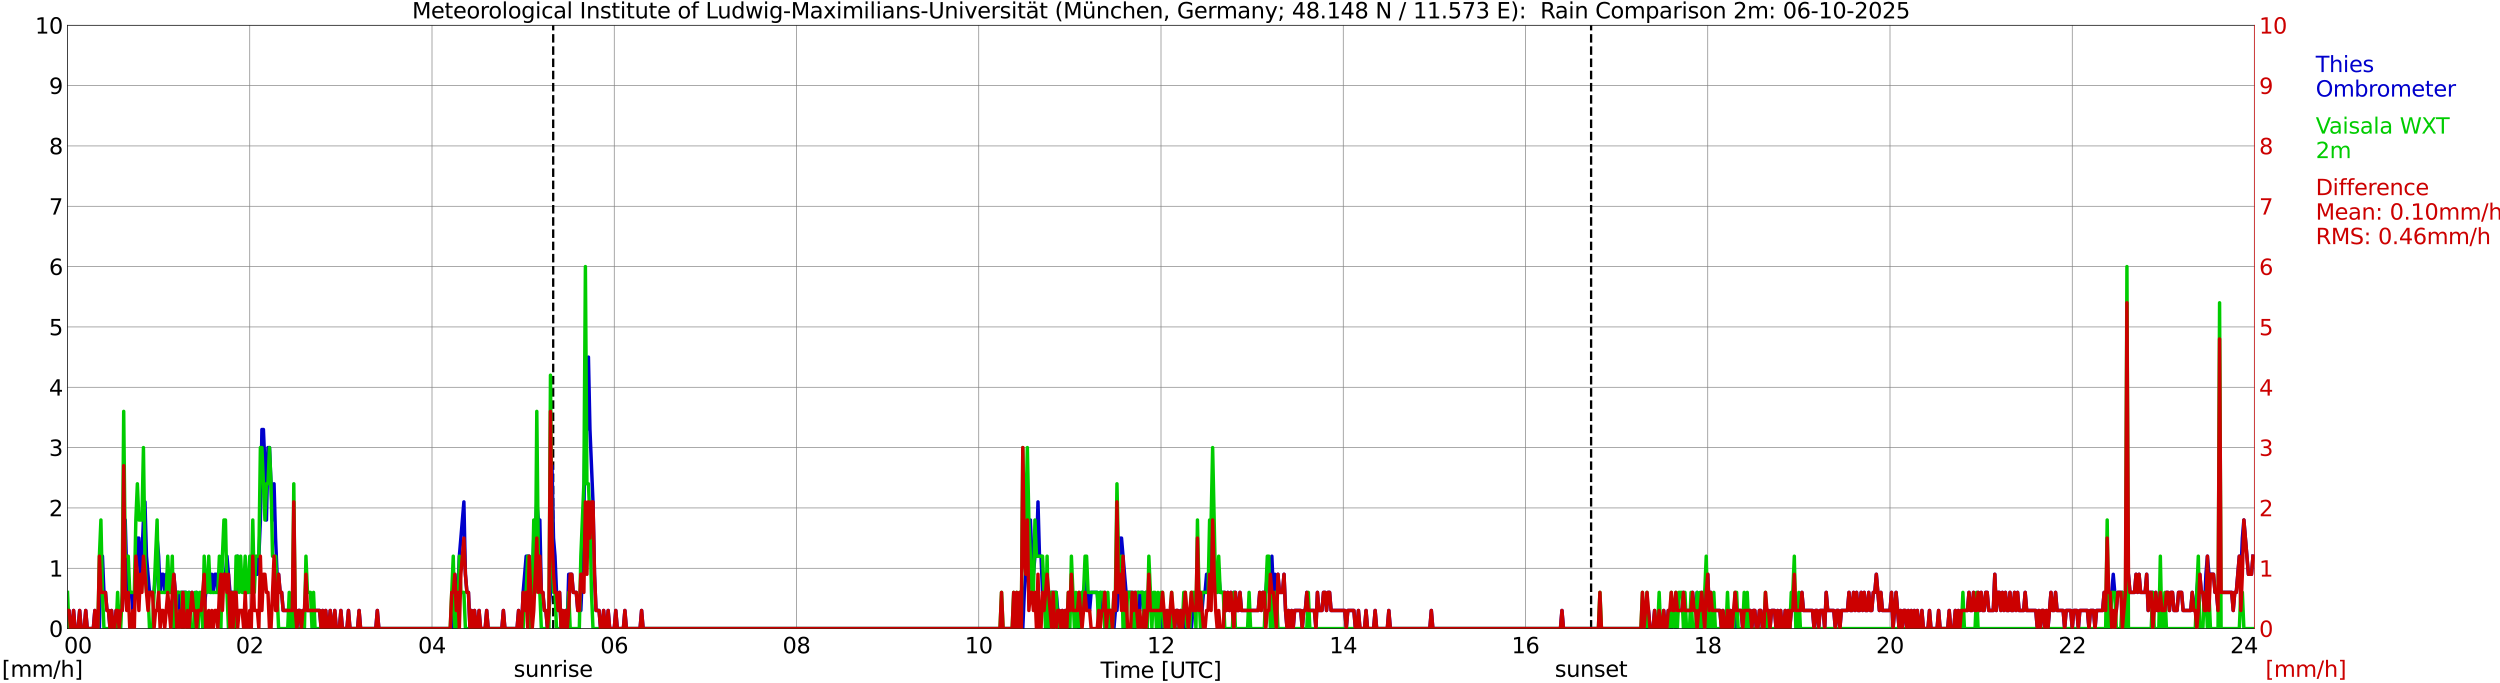<?xml version="1.0" encoding="utf-8" standalone="no"?>
<!DOCTYPE svg PUBLIC "-//W3C//DTD SVG 1.1//EN"
  "http://www.w3.org/Graphics/SVG/1.1/DTD/svg11.dtd">
<svg xmlns:xlink="http://www.w3.org/1999/xlink" width="1085.4pt" height="296.64pt" viewBox="0 0 1085.4 296.64" xmlns="http://www.w3.org/2000/svg" version="1.1">
 <defs>
  <style type="text/css">*{stroke-linejoin: round; stroke-linecap: butt}</style>
 </defs>
 <g id="figure_1">
  <g id="patch_1">
   <path d="M 0 296.64 
L 1085.4 296.64 
L 1085.4 0 
L 0 0 
z
" style="fill: #ffffff"/>
  </g>
  <g id="axes_1">
   <g id="patch_2">
    <path d="M 29.306 272.909 
L 978.814 272.909 
L 978.814 10.976 
L 29.306 10.976 
z
" style="fill: #ffffff"/>
   </g>
   <g id="patch_3">
    <path d="M 978.814 272.909 
L 978.814 272.909 
L 978.814 10.976 
L 978.814 10.976 
z
" clip-path="url(#pf4329e656f)" style="fill: #d3d3d3; opacity: 0.25; stroke: #d3d3d3; stroke-linejoin: miter"/>
   </g>
   <g id="matplotlib.axis_1">
    <g id="xtick_1">
     <g id="line2d_1">
      <path d="M 29.306 272.909 
L 29.306 10.976 
" clip-path="url(#pf4329e656f)" style="fill: none; stroke: #808080; stroke-width: 0.3; stroke-linecap: square"/>
     </g>
     <g id="line2d_2"/>
     <g id="text_1">
      <!--    00 -->
      <g transform="translate(18.733 283.627) scale(0.095 -0.095)">
       <defs>
        <path id="DejaVuSans-20" transform="scale(0.016)"/>
        <path id="DejaVuSans-30" d="M 2034 4250 
Q 1547 4250 1301 3770 
Q 1056 3291 1056 2328 
Q 1056 1369 1301 889 
Q 1547 409 2034 409 
Q 2525 409 2770 889 
Q 3016 1369 3016 2328 
Q 3016 3291 2770 3770 
Q 2525 4250 2034 4250 
z
M 2034 4750 
Q 2819 4750 3233 4129 
Q 3647 3509 3647 2328 
Q 3647 1150 3233 529 
Q 2819 -91 2034 -91 
Q 1250 -91 836 529 
Q 422 1150 422 2328 
Q 422 3509 836 4129 
Q 1250 4750 2034 4750 
z
" transform="scale(0.016)"/>
       </defs>
       <use xlink:href="#DejaVuSans-20"/>
       <use xlink:href="#DejaVuSans-20" transform="translate(31.787 0)"/>
       <use xlink:href="#DejaVuSans-20" transform="translate(63.574 0)"/>
       <use xlink:href="#DejaVuSans-30" transform="translate(95.361 0)"/>
       <use xlink:href="#DejaVuSans-30" transform="translate(158.984 0)"/>
      </g>
     </g>
    </g>
    <g id="xtick_2">
     <g id="line2d_3">
      <path d="M 108.431 272.909 
L 108.431 10.976 
" clip-path="url(#pf4329e656f)" style="fill: none; stroke: #808080; stroke-width: 0.3; stroke-linecap: square"/>
     </g>
     <g id="line2d_4"/>
     <g id="text_2">
      <!-- 02 -->
      <g transform="translate(102.387 283.627) scale(0.095 -0.095)">
       <defs>
        <path id="DejaVuSans-32" d="M 1228 531 
L 3431 531 
L 3431 0 
L 469 0 
L 469 531 
Q 828 903 1448 1529 
Q 2069 2156 2228 2338 
Q 2531 2678 2651 2914 
Q 2772 3150 2772 3378 
Q 2772 3750 2511 3984 
Q 2250 4219 1831 4219 
Q 1534 4219 1204 4116 
Q 875 4013 500 3803 
L 500 4441 
Q 881 4594 1212 4672 
Q 1544 4750 1819 4750 
Q 2544 4750 2975 4387 
Q 3406 4025 3406 3419 
Q 3406 3131 3298 2873 
Q 3191 2616 2906 2266 
Q 2828 2175 2409 1742 
Q 1991 1309 1228 531 
z
" transform="scale(0.016)"/>
       </defs>
       <use xlink:href="#DejaVuSans-30"/>
       <use xlink:href="#DejaVuSans-32" transform="translate(63.623 0)"/>
      </g>
     </g>
    </g>
    <g id="xtick_3">
     <g id="line2d_5">
      <path d="M 187.557 272.909 
L 187.557 10.976 
" clip-path="url(#pf4329e656f)" style="fill: none; stroke: #808080; stroke-width: 0.3; stroke-linecap: square"/>
     </g>
     <g id="line2d_6"/>
     <g id="text_3">
      <!-- 04 -->
      <g transform="translate(181.513 283.627) scale(0.095 -0.095)">
       <defs>
        <path id="DejaVuSans-34" d="M 2419 4116 
L 825 1625 
L 2419 1625 
L 2419 4116 
z
M 2253 4666 
L 3047 4666 
L 3047 1625 
L 3713 1625 
L 3713 1100 
L 3047 1100 
L 3047 0 
L 2419 0 
L 2419 1100 
L 313 1100 
L 313 1709 
L 2253 4666 
z
" transform="scale(0.016)"/>
       </defs>
       <use xlink:href="#DejaVuSans-30"/>
       <use xlink:href="#DejaVuSans-34" transform="translate(63.623 0)"/>
      </g>
     </g>
    </g>
    <g id="xtick_4">
     <g id="line2d_7">
      <path d="M 266.683 272.909 
L 266.683 10.976 
" clip-path="url(#pf4329e656f)" style="fill: none; stroke: #808080; stroke-width: 0.3; stroke-linecap: square"/>
     </g>
     <g id="line2d_8"/>
     <g id="text_4">
      <!-- 06 -->
      <g transform="translate(260.638 283.627) scale(0.095 -0.095)">
       <defs>
        <path id="DejaVuSans-36" d="M 2113 2584 
Q 1688 2584 1439 2293 
Q 1191 2003 1191 1497 
Q 1191 994 1439 701 
Q 1688 409 2113 409 
Q 2538 409 2786 701 
Q 3034 994 3034 1497 
Q 3034 2003 2786 2293 
Q 2538 2584 2113 2584 
z
M 3366 4563 
L 3366 3988 
Q 3128 4100 2886 4159 
Q 2644 4219 2406 4219 
Q 1781 4219 1451 3797 
Q 1122 3375 1075 2522 
Q 1259 2794 1537 2939 
Q 1816 3084 2150 3084 
Q 2853 3084 3261 2657 
Q 3669 2231 3669 1497 
Q 3669 778 3244 343 
Q 2819 -91 2113 -91 
Q 1303 -91 875 529 
Q 447 1150 447 2328 
Q 447 3434 972 4092 
Q 1497 4750 2381 4750 
Q 2619 4750 2861 4703 
Q 3103 4656 3366 4563 
z
" transform="scale(0.016)"/>
       </defs>
       <use xlink:href="#DejaVuSans-30"/>
       <use xlink:href="#DejaVuSans-36" transform="translate(63.623 0)"/>
      </g>
     </g>
    </g>
    <g id="xtick_5">
     <g id="line2d_9">
      <path d="M 345.808 272.909 
L 345.808 10.976 
" clip-path="url(#pf4329e656f)" style="fill: none; stroke: #808080; stroke-width: 0.3; stroke-linecap: square"/>
     </g>
     <g id="line2d_10"/>
     <g id="text_5">
      <!-- 08 -->
      <g transform="translate(339.764 283.627) scale(0.095 -0.095)">
       <defs>
        <path id="DejaVuSans-38" d="M 2034 2216 
Q 1584 2216 1326 1975 
Q 1069 1734 1069 1313 
Q 1069 891 1326 650 
Q 1584 409 2034 409 
Q 2484 409 2743 651 
Q 3003 894 3003 1313 
Q 3003 1734 2745 1975 
Q 2488 2216 2034 2216 
z
M 1403 2484 
Q 997 2584 770 2862 
Q 544 3141 544 3541 
Q 544 4100 942 4425 
Q 1341 4750 2034 4750 
Q 2731 4750 3128 4425 
Q 3525 4100 3525 3541 
Q 3525 3141 3298 2862 
Q 3072 2584 2669 2484 
Q 3125 2378 3379 2068 
Q 3634 1759 3634 1313 
Q 3634 634 3220 271 
Q 2806 -91 2034 -91 
Q 1263 -91 848 271 
Q 434 634 434 1313 
Q 434 1759 690 2068 
Q 947 2378 1403 2484 
z
M 1172 3481 
Q 1172 3119 1398 2916 
Q 1625 2713 2034 2713 
Q 2441 2713 2670 2916 
Q 2900 3119 2900 3481 
Q 2900 3844 2670 4047 
Q 2441 4250 2034 4250 
Q 1625 4250 1398 4047 
Q 1172 3844 1172 3481 
z
" transform="scale(0.016)"/>
       </defs>
       <use xlink:href="#DejaVuSans-30"/>
       <use xlink:href="#DejaVuSans-38" transform="translate(63.623 0)"/>
      </g>
     </g>
    </g>
    <g id="xtick_6">
     <g id="line2d_11">
      <path d="M 424.934 272.909 
L 424.934 10.976 
" clip-path="url(#pf4329e656f)" style="fill: none; stroke: #808080; stroke-width: 0.3; stroke-linecap: square"/>
     </g>
     <g id="line2d_12"/>
     <g id="text_6">
      <!-- 10 -->
      <g transform="translate(418.89 283.627) scale(0.095 -0.095)">
       <defs>
        <path id="DejaVuSans-31" d="M 794 531 
L 1825 531 
L 1825 4091 
L 703 3866 
L 703 4441 
L 1819 4666 
L 2450 4666 
L 2450 531 
L 3481 531 
L 3481 0 
L 794 0 
L 794 531 
z
" transform="scale(0.016)"/>
       </defs>
       <use xlink:href="#DejaVuSans-31"/>
       <use xlink:href="#DejaVuSans-30" transform="translate(63.623 0)"/>
      </g>
     </g>
    </g>
    <g id="xtick_7">
     <g id="line2d_13">
      <path d="M 504.06 272.909 
L 504.06 10.976 
" clip-path="url(#pf4329e656f)" style="fill: none; stroke: #808080; stroke-width: 0.3; stroke-linecap: square"/>
     </g>
     <g id="line2d_14"/>
     <g id="text_7">
      <!-- 12 -->
      <g transform="translate(498.015 283.627) scale(0.095 -0.095)">
       <use xlink:href="#DejaVuSans-31"/>
       <use xlink:href="#DejaVuSans-32" transform="translate(63.623 0)"/>
      </g>
     </g>
    </g>
    <g id="xtick_8">
     <g id="line2d_15">
      <path d="M 583.185 272.909 
L 583.185 10.976 
" clip-path="url(#pf4329e656f)" style="fill: none; stroke: #808080; stroke-width: 0.3; stroke-linecap: square"/>
     </g>
     <g id="line2d_16"/>
     <g id="text_8">
      <!-- 14 -->
      <g transform="translate(577.141 283.627) scale(0.095 -0.095)">
       <use xlink:href="#DejaVuSans-31"/>
       <use xlink:href="#DejaVuSans-34" transform="translate(63.623 0)"/>
      </g>
     </g>
    </g>
    <g id="xtick_9">
     <g id="line2d_17">
      <path d="M 662.311 272.909 
L 662.311 10.976 
" clip-path="url(#pf4329e656f)" style="fill: none; stroke: #808080; stroke-width: 0.3; stroke-linecap: square"/>
     </g>
     <g id="line2d_18"/>
     <g id="text_9">
      <!-- 16 -->
      <g transform="translate(656.267 283.627) scale(0.095 -0.095)">
       <use xlink:href="#DejaVuSans-31"/>
       <use xlink:href="#DejaVuSans-36" transform="translate(63.623 0)"/>
      </g>
     </g>
    </g>
    <g id="xtick_10">
     <g id="line2d_19">
      <path d="M 741.437 272.909 
L 741.437 10.976 
" clip-path="url(#pf4329e656f)" style="fill: none; stroke: #808080; stroke-width: 0.3; stroke-linecap: square"/>
     </g>
     <g id="line2d_20"/>
     <g id="text_10">
      <!-- 18 -->
      <g transform="translate(735.392 283.627) scale(0.095 -0.095)">
       <use xlink:href="#DejaVuSans-31"/>
       <use xlink:href="#DejaVuSans-38" transform="translate(63.623 0)"/>
      </g>
     </g>
    </g>
    <g id="xtick_11">
     <g id="line2d_21">
      <path d="M 820.562 272.909 
L 820.562 10.976 
" clip-path="url(#pf4329e656f)" style="fill: none; stroke: #808080; stroke-width: 0.3; stroke-linecap: square"/>
     </g>
     <g id="line2d_22"/>
     <g id="text_11">
      <!-- 20 -->
      <g transform="translate(814.518 283.627) scale(0.095 -0.095)">
       <use xlink:href="#DejaVuSans-32"/>
       <use xlink:href="#DejaVuSans-30" transform="translate(63.623 0)"/>
      </g>
     </g>
    </g>
    <g id="xtick_12">
     <g id="line2d_23">
      <path d="M 899.688 272.909 
L 899.688 10.976 
" clip-path="url(#pf4329e656f)" style="fill: none; stroke: #808080; stroke-width: 0.3; stroke-linecap: square"/>
     </g>
     <g id="line2d_24"/>
     <g id="text_12">
      <!-- 22 -->
      <g transform="translate(893.644 283.627) scale(0.095 -0.095)">
       <use xlink:href="#DejaVuSans-32"/>
       <use xlink:href="#DejaVuSans-32" transform="translate(63.623 0)"/>
      </g>
     </g>
    </g>
    <g id="xtick_13">
     <g id="line2d_25">
      <path d="M 978.814 272.909 
L 978.814 10.976 
" clip-path="url(#pf4329e656f)" style="fill: none; stroke: #808080; stroke-width: 0.3; stroke-linecap: square"/>
     </g>
     <g id="line2d_26"/>
     <g id="text_13">
      <!-- 24    -->
      <g transform="translate(968.241 283.627) scale(0.095 -0.095)">
       <use xlink:href="#DejaVuSans-32"/>
       <use xlink:href="#DejaVuSans-34" transform="translate(63.623 0)"/>
       <use xlink:href="#DejaVuSans-20" transform="translate(127.246 0)"/>
       <use xlink:href="#DejaVuSans-20" transform="translate(159.033 0)"/>
       <use xlink:href="#DejaVuSans-20" transform="translate(190.82 0)"/>
      </g>
     </g>
    </g>
    <g id="text_14">
     <!-- Time [UTC] -->
     <g transform="translate(477.806 294.322) scale(0.095 -0.095)">
      <defs>
       <path id="DejaVuSans-54" d="M -19 4666 
L 3928 4666 
L 3928 4134 
L 2272 4134 
L 2272 0 
L 1638 0 
L 1638 4134 
L -19 4134 
L -19 4666 
z
" transform="scale(0.016)"/>
       <path id="DejaVuSans-69" d="M 603 3500 
L 1178 3500 
L 1178 0 
L 603 0 
L 603 3500 
z
M 603 4863 
L 1178 4863 
L 1178 4134 
L 603 4134 
L 603 4863 
z
" transform="scale(0.016)"/>
       <path id="DejaVuSans-6d" d="M 3328 2828 
Q 3544 3216 3844 3400 
Q 4144 3584 4550 3584 
Q 5097 3584 5394 3201 
Q 5691 2819 5691 2113 
L 5691 0 
L 5113 0 
L 5113 2094 
Q 5113 2597 4934 2840 
Q 4756 3084 4391 3084 
Q 3944 3084 3684 2787 
Q 3425 2491 3425 1978 
L 3425 0 
L 2847 0 
L 2847 2094 
Q 2847 2600 2669 2842 
Q 2491 3084 2119 3084 
Q 1678 3084 1418 2786 
Q 1159 2488 1159 1978 
L 1159 0 
L 581 0 
L 581 3500 
L 1159 3500 
L 1159 2956 
Q 1356 3278 1631 3431 
Q 1906 3584 2284 3584 
Q 2666 3584 2933 3390 
Q 3200 3197 3328 2828 
z
" transform="scale(0.016)"/>
       <path id="DejaVuSans-65" d="M 3597 1894 
L 3597 1613 
L 953 1613 
Q 991 1019 1311 708 
Q 1631 397 2203 397 
Q 2534 397 2845 478 
Q 3156 559 3463 722 
L 3463 178 
Q 3153 47 2828 -22 
Q 2503 -91 2169 -91 
Q 1331 -91 842 396 
Q 353 884 353 1716 
Q 353 2575 817 3079 
Q 1281 3584 2069 3584 
Q 2775 3584 3186 3129 
Q 3597 2675 3597 1894 
z
M 3022 2063 
Q 3016 2534 2758 2815 
Q 2500 3097 2075 3097 
Q 1594 3097 1305 2825 
Q 1016 2553 972 2059 
L 3022 2063 
z
" transform="scale(0.016)"/>
       <path id="DejaVuSans-5b" d="M 550 4863 
L 1875 4863 
L 1875 4416 
L 1125 4416 
L 1125 -397 
L 1875 -397 
L 1875 -844 
L 550 -844 
L 550 4863 
z
" transform="scale(0.016)"/>
       <path id="DejaVuSans-55" d="M 556 4666 
L 1191 4666 
L 1191 1831 
Q 1191 1081 1462 751 
Q 1734 422 2344 422 
Q 2950 422 3222 751 
Q 3494 1081 3494 1831 
L 3494 4666 
L 4128 4666 
L 4128 1753 
Q 4128 841 3676 375 
Q 3225 -91 2344 -91 
Q 1459 -91 1007 375 
Q 556 841 556 1753 
L 556 4666 
z
" transform="scale(0.016)"/>
       <path id="DejaVuSans-43" d="M 4122 4306 
L 4122 3641 
Q 3803 3938 3442 4084 
Q 3081 4231 2675 4231 
Q 1875 4231 1450 3742 
Q 1025 3253 1025 2328 
Q 1025 1406 1450 917 
Q 1875 428 2675 428 
Q 3081 428 3442 575 
Q 3803 722 4122 1019 
L 4122 359 
Q 3791 134 3420 21 
Q 3050 -91 2638 -91 
Q 1578 -91 968 557 
Q 359 1206 359 2328 
Q 359 3453 968 4101 
Q 1578 4750 2638 4750 
Q 3056 4750 3426 4639 
Q 3797 4528 4122 4306 
z
" transform="scale(0.016)"/>
       <path id="DejaVuSans-5d" d="M 1947 4863 
L 1947 -844 
L 622 -844 
L 622 -397 
L 1369 -397 
L 1369 4416 
L 622 4416 
L 622 4863 
L 1947 4863 
z
" transform="scale(0.016)"/>
      </defs>
      <use xlink:href="#DejaVuSans-54"/>
      <use xlink:href="#DejaVuSans-69" transform="translate(57.959 0)"/>
      <use xlink:href="#DejaVuSans-6d" transform="translate(85.742 0)"/>
      <use xlink:href="#DejaVuSans-65" transform="translate(183.154 0)"/>
      <use xlink:href="#DejaVuSans-20" transform="translate(244.678 0)"/>
      <use xlink:href="#DejaVuSans-5b" transform="translate(276.465 0)"/>
      <use xlink:href="#DejaVuSans-55" transform="translate(315.479 0)"/>
      <use xlink:href="#DejaVuSans-54" transform="translate(388.672 0)"/>
      <use xlink:href="#DejaVuSans-43" transform="translate(443.881 0)"/>
      <use xlink:href="#DejaVuSans-5d" transform="translate(513.705 0)"/>
     </g>
    </g>
   </g>
   <g id="matplotlib.axis_2">
    <g id="ytick_1">
     <g id="line2d_27">
      <path d="M 29.306 272.909 
L 978.814 272.909 
" clip-path="url(#pf4329e656f)" style="fill: none; stroke: #808080; stroke-width: 0.3; stroke-linecap: square"/>
     </g>
     <g id="line2d_28"/>
     <g id="text_15">
      <!-- 0 -->
      <g transform="translate(21.261 276.518) scale(0.095 -0.095)">
       <use xlink:href="#DejaVuSans-30"/>
      </g>
     </g>
    </g>
    <g id="ytick_2">
     <g id="line2d_29">
      <path d="M 29.306 246.715 
L 978.814 246.715 
" clip-path="url(#pf4329e656f)" style="fill: none; stroke: #808080; stroke-width: 0.3; stroke-linecap: square"/>
     </g>
     <g id="line2d_30"/>
     <g id="text_16">
      <!-- 1 -->
      <g transform="translate(21.261 250.325) scale(0.095 -0.095)">
       <use xlink:href="#DejaVuSans-31"/>
      </g>
     </g>
    </g>
    <g id="ytick_3">
     <g id="line2d_31">
      <path d="M 29.306 220.522 
L 978.814 220.522 
" clip-path="url(#pf4329e656f)" style="fill: none; stroke: #808080; stroke-width: 0.3; stroke-linecap: square"/>
     </g>
     <g id="line2d_32"/>
     <g id="text_17">
      <!-- 2 -->
      <g transform="translate(21.261 224.131) scale(0.095 -0.095)">
       <use xlink:href="#DejaVuSans-32"/>
      </g>
     </g>
    </g>
    <g id="ytick_4">
     <g id="line2d_33">
      <path d="M 29.306 194.329 
L 978.814 194.329 
" clip-path="url(#pf4329e656f)" style="fill: none; stroke: #808080; stroke-width: 0.3; stroke-linecap: square"/>
     </g>
     <g id="line2d_34"/>
     <g id="text_18">
      <!-- 3 -->
      <g transform="translate(21.261 197.938) scale(0.095 -0.095)">
       <defs>
        <path id="DejaVuSans-33" d="M 2597 2516 
Q 3050 2419 3304 2112 
Q 3559 1806 3559 1356 
Q 3559 666 3084 287 
Q 2609 -91 1734 -91 
Q 1441 -91 1130 -33 
Q 819 25 488 141 
L 488 750 
Q 750 597 1062 519 
Q 1375 441 1716 441 
Q 2309 441 2620 675 
Q 2931 909 2931 1356 
Q 2931 1769 2642 2001 
Q 2353 2234 1838 2234 
L 1294 2234 
L 1294 2753 
L 1863 2753 
Q 2328 2753 2575 2939 
Q 2822 3125 2822 3475 
Q 2822 3834 2567 4026 
Q 2313 4219 1838 4219 
Q 1578 4219 1281 4162 
Q 984 4106 628 3988 
L 628 4550 
Q 988 4650 1302 4700 
Q 1616 4750 1894 4750 
Q 2613 4750 3031 4423 
Q 3450 4097 3450 3541 
Q 3450 3153 3228 2886 
Q 3006 2619 2597 2516 
z
" transform="scale(0.016)"/>
       </defs>
       <use xlink:href="#DejaVuSans-33"/>
      </g>
     </g>
    </g>
    <g id="ytick_5">
     <g id="line2d_35">
      <path d="M 29.306 168.136 
L 978.814 168.136 
" clip-path="url(#pf4329e656f)" style="fill: none; stroke: #808080; stroke-width: 0.3; stroke-linecap: square"/>
     </g>
     <g id="line2d_36"/>
     <g id="text_19">
      <!-- 4 -->
      <g transform="translate(21.261 171.745) scale(0.095 -0.095)">
       <use xlink:href="#DejaVuSans-34"/>
      </g>
     </g>
    </g>
    <g id="ytick_6">
     <g id="line2d_37">
      <path d="M 29.306 141.942 
L 978.814 141.942 
" clip-path="url(#pf4329e656f)" style="fill: none; stroke: #808080; stroke-width: 0.3; stroke-linecap: square"/>
     </g>
     <g id="line2d_38"/>
     <g id="text_20">
      <!-- 5 -->
      <g transform="translate(21.261 145.551) scale(0.095 -0.095)">
       <defs>
        <path id="DejaVuSans-35" d="M 691 4666 
L 3169 4666 
L 3169 4134 
L 1269 4134 
L 1269 2991 
Q 1406 3038 1543 3061 
Q 1681 3084 1819 3084 
Q 2600 3084 3056 2656 
Q 3513 2228 3513 1497 
Q 3513 744 3044 326 
Q 2575 -91 1722 -91 
Q 1428 -91 1123 -41 
Q 819 9 494 109 
L 494 744 
Q 775 591 1075 516 
Q 1375 441 1709 441 
Q 2250 441 2565 725 
Q 2881 1009 2881 1497 
Q 2881 1984 2565 2268 
Q 2250 2553 1709 2553 
Q 1456 2553 1204 2497 
Q 953 2441 691 2322 
L 691 4666 
z
" transform="scale(0.016)"/>
       </defs>
       <use xlink:href="#DejaVuSans-35"/>
      </g>
     </g>
    </g>
    <g id="ytick_7">
     <g id="line2d_39">
      <path d="M 29.306 115.749 
L 978.814 115.749 
" clip-path="url(#pf4329e656f)" style="fill: none; stroke: #808080; stroke-width: 0.3; stroke-linecap: square"/>
     </g>
     <g id="line2d_40"/>
     <g id="text_21">
      <!-- 6 -->
      <g transform="translate(21.261 119.358) scale(0.095 -0.095)">
       <use xlink:href="#DejaVuSans-36"/>
      </g>
     </g>
    </g>
    <g id="ytick_8">
     <g id="line2d_41">
      <path d="M 29.306 89.556 
L 978.814 89.556 
" clip-path="url(#pf4329e656f)" style="fill: none; stroke: #808080; stroke-width: 0.3; stroke-linecap: square"/>
     </g>
     <g id="line2d_42"/>
     <g id="text_22">
      <!-- 7 -->
      <g transform="translate(21.261 93.165) scale(0.095 -0.095)">
       <defs>
        <path id="DejaVuSans-37" d="M 525 4666 
L 3525 4666 
L 3525 4397 
L 1831 0 
L 1172 0 
L 2766 4134 
L 525 4134 
L 525 4666 
z
" transform="scale(0.016)"/>
       </defs>
       <use xlink:href="#DejaVuSans-37"/>
      </g>
     </g>
    </g>
    <g id="ytick_9">
     <g id="line2d_43">
      <path d="M 29.306 63.362 
L 978.814 63.362 
" clip-path="url(#pf4329e656f)" style="fill: none; stroke: #808080; stroke-width: 0.3; stroke-linecap: square"/>
     </g>
     <g id="line2d_44"/>
     <g id="text_23">
      <!-- 8 -->
      <g transform="translate(21.261 66.972) scale(0.095 -0.095)">
       <use xlink:href="#DejaVuSans-38"/>
      </g>
     </g>
    </g>
    <g id="ytick_10">
     <g id="line2d_45">
      <path d="M 29.306 37.169 
L 978.814 37.169 
" clip-path="url(#pf4329e656f)" style="fill: none; stroke: #808080; stroke-width: 0.3; stroke-linecap: square"/>
     </g>
     <g id="line2d_46"/>
     <g id="text_24">
      <!-- 9 -->
      <g transform="translate(21.261 40.778) scale(0.095 -0.095)">
       <defs>
        <path id="DejaVuSans-39" d="M 703 97 
L 703 672 
Q 941 559 1184 500 
Q 1428 441 1663 441 
Q 2288 441 2617 861 
Q 2947 1281 2994 2138 
Q 2813 1869 2534 1725 
Q 2256 1581 1919 1581 
Q 1219 1581 811 2004 
Q 403 2428 403 3163 
Q 403 3881 828 4315 
Q 1253 4750 1959 4750 
Q 2769 4750 3195 4129 
Q 3622 3509 3622 2328 
Q 3622 1225 3098 567 
Q 2575 -91 1691 -91 
Q 1453 -91 1209 -44 
Q 966 3 703 97 
z
M 1959 2075 
Q 2384 2075 2632 2365 
Q 2881 2656 2881 3163 
Q 2881 3666 2632 3958 
Q 2384 4250 1959 4250 
Q 1534 4250 1286 3958 
Q 1038 3666 1038 3163 
Q 1038 2656 1286 2365 
Q 1534 2075 1959 2075 
z
" transform="scale(0.016)"/>
       </defs>
       <use xlink:href="#DejaVuSans-39"/>
      </g>
     </g>
    </g>
    <g id="ytick_11">
     <g id="line2d_47">
      <path d="M 29.306 10.976 
L 978.814 10.976 
" clip-path="url(#pf4329e656f)" style="fill: none; stroke: #808080; stroke-width: 0.3; stroke-linecap: square"/>
     </g>
     <g id="line2d_48"/>
     <g id="text_25">
      <!-- 10 -->
      <g transform="translate(15.217 14.585) scale(0.095 -0.095)">
       <use xlink:href="#DejaVuSans-31"/>
       <use xlink:href="#DejaVuSans-30" transform="translate(63.623 0)"/>
      </g>
     </g>
    </g>
   </g>
   <g id="line2d_49">
    <path d="M 240.176 272.909 
L 240.176 10.976 
" clip-path="url(#pf4329e656f)" style="fill: none; stroke-dasharray: 3.7,1.6; stroke-dashoffset: 0; stroke: #000000"/>
   </g>
   <g id="line2d_50">
    <path d="M 690.796 272.909 
L 690.796 10.976 
" clip-path="url(#pf4329e656f)" style="fill: none; stroke-dasharray: 3.7,1.6; stroke-dashoffset: 0; stroke: #000000"/>
   </g>
   <g id="line2d_51">
    <path d="M 29.306 265.051 
L 29.965 265.051 
L 30.625 272.909 
L 31.284 272.909 
L 31.943 265.051 
L 32.603 272.909 
L 33.921 272.909 
L 34.581 265.051 
L 35.24 272.909 
L 36.559 272.909 
L 37.218 265.051 
L 37.878 272.909 
L 40.515 272.909 
L 41.175 265.051 
L 41.834 272.909 
L 43.153 272.909 
L 43.812 241.477 
L 44.472 241.477 
L 45.131 257.193 
L 45.79 257.193 
L 46.45 265.051 
L 47.109 265.051 
L 47.768 272.909 
L 48.428 265.051 
L 49.087 272.909 
L 49.747 272.909 
L 50.406 265.051 
L 51.065 265.051 
L 51.725 272.909 
L 52.384 265.051 
L 53.043 265.051 
L 53.703 249.335 
L 54.362 225.761 
L 55.022 249.335 
L 55.681 257.193 
L 57 257.193 
L 57.659 265.051 
L 58.319 257.193 
L 58.978 257.193 
L 59.637 233.619 
L 60.297 233.619 
L 60.956 249.335 
L 61.615 241.477 
L 62.275 225.761 
L 62.934 217.903 
L 63.594 241.477 
L 64.912 257.193 
L 66.89 257.193 
L 67.55 249.335 
L 68.209 233.619 
L 68.869 241.477 
L 69.528 257.193 
L 70.187 249.335 
L 70.847 249.335 
L 71.506 257.193 
L 72.166 249.335 
L 72.825 257.193 
L 73.484 249.335 
L 74.144 257.193 
L 74.803 257.193 
L 75.462 249.335 
L 76.122 257.193 
L 77.441 257.193 
L 78.1 265.051 
L 78.759 257.193 
L 80.737 257.193 
L 81.397 265.051 
L 82.056 257.193 
L 82.716 265.051 
L 83.375 257.193 
L 84.034 265.051 
L 84.694 265.051 
L 85.353 257.193 
L 86.013 265.051 
L 87.331 265.051 
L 87.991 257.193 
L 88.65 265.051 
L 89.309 257.193 
L 89.969 257.193 
L 90.628 249.335 
L 91.288 257.193 
L 91.947 249.335 
L 92.606 257.193 
L 93.266 249.335 
L 93.925 249.335 
L 94.584 257.193 
L 95.244 257.193 
L 95.903 249.335 
L 97.881 249.335 
L 98.541 241.477 
L 99.86 257.193 
L 102.497 257.193 
L 103.156 241.477 
L 103.816 249.335 
L 105.135 249.335 
L 105.794 257.193 
L 107.772 257.193 
L 108.431 249.335 
L 109.091 257.193 
L 109.75 257.193 
L 110.41 249.335 
L 111.728 249.335 
L 112.388 241.477 
L 113.047 225.761 
L 113.707 186.471 
L 114.366 186.471 
L 115.025 202.187 
L 115.685 225.761 
L 116.344 194.329 
L 117.003 194.329 
L 118.322 225.761 
L 118.982 210.045 
L 119.641 233.619 
L 120.3 249.335 
L 120.96 249.335 
L 121.619 257.193 
L 122.278 257.193 
L 122.938 265.051 
L 128.213 265.051 
L 128.872 272.909 
L 129.532 265.051 
L 130.191 265.051 
L 130.85 272.909 
L 131.51 265.051 
L 138.763 265.051 
L 139.422 272.909 
L 140.082 265.051 
L 140.741 272.909 
L 141.4 265.051 
L 142.06 272.909 
L 142.719 272.909 
L 143.379 265.051 
L 144.038 272.909 
L 144.697 272.909 
L 145.357 265.051 
L 146.016 272.909 
L 147.335 272.909 
L 147.994 265.051 
L 148.654 272.909 
L 150.632 272.909 
L 151.291 265.051 
L 151.951 272.909 
L 155.247 272.909 
L 155.907 265.051 
L 156.566 272.909 
L 163.16 272.909 
L 163.819 265.051 
L 164.479 272.909 
L 196.129 272.909 
L 196.788 257.193 
L 197.448 249.335 
L 198.107 265.051 
L 198.767 257.193 
L 199.426 241.477 
L 201.404 217.903 
L 202.063 249.335 
L 202.723 257.193 
L 203.382 257.193 
L 204.042 272.909 
L 204.701 265.051 
L 205.36 272.909 
L 206.02 265.051 
L 206.679 272.909 
L 207.339 272.909 
L 207.998 265.051 
L 208.657 272.909 
L 210.635 272.909 
L 211.295 265.051 
L 211.954 272.909 
L 217.889 272.909 
L 218.548 265.051 
L 219.207 272.909 
L 224.482 272.909 
L 225.142 265.051 
L 225.801 272.909 
L 226.461 272.909 
L 227.12 257.193 
L 228.439 241.477 
L 229.757 241.477 
L 230.417 257.193 
L 231.076 257.193 
L 231.736 233.619 
L 232.395 233.619 
L 233.054 217.903 
L 233.714 225.761 
L 234.373 225.761 
L 235.033 257.193 
L 235.692 257.193 
L 236.351 265.051 
L 237.011 265.051 
L 237.67 272.909 
L 238.989 257.193 
L 239.648 202.187 
L 240.308 233.619 
L 240.967 241.477 
L 241.626 257.193 
L 242.286 265.051 
L 242.945 257.193 
L 243.604 272.909 
L 244.264 265.051 
L 244.923 272.909 
L 245.583 265.051 
L 246.242 272.909 
L 246.901 249.335 
L 248.22 249.335 
L 248.88 257.193 
L 250.198 257.193 
L 250.858 265.051 
L 252.176 265.051 
L 252.836 249.335 
L 253.495 225.761 
L 254.155 170.755 
L 254.814 186.471 
L 255.473 155.039 
L 256.133 186.471 
L 257.451 217.903 
L 258.111 249.335 
L 258.77 265.051 
L 260.089 265.051 
L 260.748 272.909 
L 261.408 272.909 
L 262.067 265.051 
L 262.726 272.909 
L 263.386 272.909 
L 264.045 265.051 
L 264.705 272.909 
L 266.683 272.909 
L 267.342 265.051 
L 268.002 272.909 
L 270.639 272.909 
L 271.298 265.051 
L 271.958 272.909 
L 277.892 272.909 
L 278.552 265.051 
L 279.211 272.909 
L 444.056 272.909 
L 444.716 257.193 
L 447.353 225.761 
L 448.012 241.477 
L 448.672 249.335 
L 449.331 241.477 
L 449.991 241.477 
L 450.65 217.903 
L 451.309 241.477 
L 451.969 241.477 
L 452.628 257.193 
L 453.287 249.335 
L 454.606 265.051 
L 455.266 257.193 
L 455.925 265.051 
L 456.584 257.193 
L 458.563 257.193 
L 459.222 265.051 
L 459.881 265.051 
L 460.541 272.909 
L 461.2 265.051 
L 461.859 272.909 
L 462.519 265.051 
L 463.178 272.909 
L 463.838 272.909 
L 464.497 265.051 
L 467.794 265.051 
L 468.453 272.909 
L 469.772 257.193 
L 470.431 265.051 
L 471.75 249.335 
L 472.409 265.051 
L 473.069 265.051 
L 473.728 257.193 
L 476.366 257.193 
L 477.025 265.051 
L 477.685 257.193 
L 478.344 265.051 
L 479.003 265.051 
L 479.663 257.193 
L 480.322 272.909 
L 480.981 265.051 
L 482.3 265.051 
L 482.96 272.909 
L 483.619 272.909 
L 484.278 265.051 
L 484.938 265.051 
L 485.597 257.193 
L 486.256 233.619 
L 486.916 233.619 
L 488.894 257.193 
L 491.532 257.193 
L 492.191 265.051 
L 492.85 257.193 
L 493.51 265.051 
L 494.169 257.193 
L 494.828 265.051 
L 495.488 257.193 
L 496.147 257.193 
L 496.807 265.051 
L 497.466 257.193 
L 498.125 265.051 
L 504.06 265.051 
L 504.719 272.909 
L 505.379 265.051 
L 506.038 272.909 
L 506.697 265.051 
L 507.357 272.909 
L 508.016 265.051 
L 508.675 272.909 
L 509.335 265.051 
L 509.994 272.909 
L 510.654 265.051 
L 511.313 265.051 
L 511.972 272.909 
L 512.632 265.051 
L 513.291 272.909 
L 513.95 265.051 
L 514.61 272.909 
L 515.269 265.051 
L 515.929 272.909 
L 516.588 265.051 
L 517.247 272.909 
L 517.907 265.051 
L 520.544 265.051 
L 521.204 257.193 
L 521.863 265.051 
L 522.522 257.193 
L 523.182 257.193 
L 523.841 249.335 
L 525.16 249.335 
L 525.819 233.619 
L 527.138 249.335 
L 527.797 249.335 
L 528.457 257.193 
L 529.116 249.335 
L 529.776 257.193 
L 531.754 257.193 
L 532.413 265.051 
L 533.073 257.193 
L 533.732 265.051 
L 534.391 257.193 
L 535.051 265.051 
L 535.71 257.193 
L 536.369 257.193 
L 537.029 265.051 
L 537.688 265.051 
L 538.348 257.193 
L 539.007 265.051 
L 546.26 265.051 
L 546.919 257.193 
L 547.579 265.051 
L 548.238 257.193 
L 549.557 257.193 
L 550.216 249.335 
L 551.535 249.335 
L 552.195 241.477 
L 552.854 257.193 
L 553.513 249.335 
L 554.173 257.193 
L 554.832 249.335 
L 555.491 257.193 
L 556.81 257.193 
L 557.47 249.335 
L 558.129 265.051 
L 558.788 272.909 
L 559.448 265.051 
L 560.107 272.909 
L 560.766 265.051 
L 561.426 272.909 
L 562.085 265.051 
L 564.723 265.051 
L 565.382 272.909 
L 566.042 265.051 
L 566.701 265.051 
L 567.36 257.193 
L 568.02 265.051 
L 570.657 265.051 
L 571.317 272.909 
L 571.976 257.193 
L 572.635 265.051 
L 573.954 265.051 
L 574.613 257.193 
L 575.273 257.193 
L 575.932 265.051 
L 576.592 257.193 
L 577.251 257.193 
L 577.91 265.051 
L 583.845 265.051 
L 584.504 272.909 
L 585.164 265.051 
L 587.801 265.051 
L 588.46 272.909 
L 589.12 272.909 
L 589.779 265.051 
L 590.439 272.909 
L 592.417 272.909 
L 593.076 265.051 
L 593.736 272.909 
L 596.373 272.909 
L 597.032 265.051 
L 597.692 272.909 
L 602.307 272.909 
L 602.967 265.051 
L 603.626 272.909 
L 620.77 272.909 
L 621.429 265.051 
L 622.089 272.909 
L 677.477 272.909 
L 678.136 265.051 
L 678.796 272.909 
L 713.743 272.909 
L 714.402 265.051 
L 715.062 272.909 
L 715.721 265.051 
L 716.38 272.909 
L 717.699 272.909 
L 718.358 265.051 
L 719.018 272.909 
L 719.677 272.909 
L 720.337 265.051 
L 720.996 272.909 
L 721.655 272.909 
L 722.315 265.051 
L 722.974 272.909 
L 723.633 272.909 
L 724.293 265.051 
L 724.952 265.051 
L 725.612 272.909 
L 726.271 265.051 
L 726.93 265.051 
L 727.59 272.909 
L 728.249 265.051 
L 730.227 265.051 
L 730.887 257.193 
L 731.546 265.051 
L 734.184 265.051 
L 734.843 257.193 
L 735.502 265.051 
L 736.162 265.051 
L 736.821 257.193 
L 737.48 265.051 
L 738.14 265.051 
L 738.799 257.193 
L 739.459 265.051 
L 740.118 257.193 
L 740.777 257.193 
L 741.437 249.335 
L 742.096 265.051 
L 742.756 257.193 
L 743.415 265.051 
L 746.712 265.051 
L 747.371 272.909 
L 748.031 265.051 
L 748.69 272.909 
L 749.349 272.909 
L 750.009 265.051 
L 750.668 272.909 
L 751.327 265.051 
L 751.987 272.909 
L 752.646 265.051 
L 753.306 272.909 
L 753.965 265.051 
L 755.943 265.051 
L 756.602 272.909 
L 757.262 265.051 
L 759.899 265.051 
L 760.559 272.909 
L 761.218 265.051 
L 761.878 265.051 
L 762.537 272.909 
L 763.196 272.909 
L 763.856 265.051 
L 764.515 265.051 
L 765.174 272.909 
L 766.493 272.909 
L 767.153 265.051 
L 767.812 265.051 
L 768.471 272.909 
L 769.131 265.051 
L 770.449 265.051 
L 771.109 272.909 
L 771.768 265.051 
L 772.428 272.909 
L 773.087 265.051 
L 773.746 272.909 
L 774.406 272.909 
L 775.065 265.051 
L 775.725 272.909 
L 776.384 265.051 
L 777.043 272.909 
L 777.703 265.051 
L 781.659 265.051 
L 782.318 257.193 
L 782.978 265.051 
L 786.934 265.051 
L 787.593 272.909 
L 788.253 265.051 
L 788.912 265.051 
L 789.572 272.909 
L 790.231 265.051 
L 791.55 265.051 
L 792.209 272.909 
L 792.868 257.193 
L 793.528 265.051 
L 796.165 265.051 
L 796.825 272.909 
L 797.484 265.051 
L 798.143 265.051 
L 798.803 272.909 
L 799.462 265.051 
L 802.1 265.051 
L 802.759 257.193 
L 803.419 265.051 
L 804.078 265.051 
L 804.737 257.193 
L 805.397 265.051 
L 806.056 257.193 
L 806.715 265.051 
L 807.375 265.051 
L 808.034 257.193 
L 808.694 265.051 
L 809.353 257.193 
L 810.012 265.051 
L 810.672 265.051 
L 811.331 257.193 
L 811.99 265.051 
L 812.65 265.051 
L 813.309 257.193 
L 813.969 257.193 
L 814.628 249.335 
L 815.947 265.051 
L 816.606 257.193 
L 817.265 265.051 
L 820.562 265.051 
L 821.222 257.193 
L 821.881 272.909 
L 823.2 257.193 
L 824.519 272.909 
L 825.178 265.051 
L 825.837 272.909 
L 826.497 265.051 
L 827.156 265.051 
L 827.816 272.909 
L 828.475 265.051 
L 829.134 272.909 
L 829.794 265.051 
L 830.453 272.909 
L 831.112 265.051 
L 831.772 272.909 
L 832.431 265.051 
L 833.091 272.909 
L 833.75 272.909 
L 834.409 265.051 
L 835.069 272.909 
L 837.047 272.909 
L 837.706 265.051 
L 838.366 272.909 
L 841.003 272.909 
L 841.663 265.051 
L 842.322 272.909 
L 845.619 272.909 
L 846.278 265.051 
L 846.938 272.909 
L 848.256 272.909 
L 848.916 265.051 
L 849.575 272.909 
L 850.235 265.051 
L 850.894 272.909 
L 851.553 265.051 
L 854.191 265.051 
L 854.85 257.193 
L 855.51 265.051 
L 856.169 265.051 
L 856.828 257.193 
L 857.488 265.051 
L 858.147 265.051 
L 858.806 257.193 
L 859.466 265.051 
L 860.125 257.193 
L 860.785 265.051 
L 861.444 265.051 
L 862.103 257.193 
L 862.763 257.193 
L 863.422 265.051 
L 865.4 265.051 
L 866.06 249.335 
L 866.719 265.051 
L 867.378 257.193 
L 868.038 257.193 
L 868.697 265.051 
L 869.357 257.193 
L 870.016 265.051 
L 870.675 257.193 
L 871.335 265.051 
L 871.994 265.051 
L 872.653 257.193 
L 873.313 265.051 
L 873.972 265.051 
L 874.632 257.193 
L 875.291 265.051 
L 875.95 257.193 
L 876.61 265.051 
L 878.588 265.051 
L 879.247 257.193 
L 879.907 265.051 
L 883.863 265.051 
L 884.522 272.909 
L 885.182 265.051 
L 885.841 272.909 
L 886.5 265.051 
L 887.16 265.051 
L 887.819 272.909 
L 888.479 265.051 
L 889.138 272.909 
L 890.457 257.193 
L 891.116 265.051 
L 891.775 265.051 
L 892.435 257.193 
L 893.094 265.051 
L 895.732 265.051 
L 896.391 272.909 
L 897.051 265.051 
L 899.029 265.051 
L 899.688 272.909 
L 900.347 265.051 
L 901.666 265.051 
L 902.326 272.909 
L 902.985 265.051 
L 906.282 265.051 
L 906.941 272.909 
L 907.601 265.051 
L 908.919 265.051 
L 909.579 272.909 
L 910.238 265.051 
L 912.876 265.051 
L 913.535 257.193 
L 914.194 265.051 
L 914.854 265.051 
L 915.513 257.193 
L 916.832 257.193 
L 917.491 249.335 
L 918.81 265.051 
L 919.469 257.193 
L 921.448 257.193 
L 922.107 265.051 
L 922.766 257.193 
L 923.426 257.193 
L 924.085 249.335 
L 924.745 257.193 
L 926.723 257.193 
L 927.382 249.335 
L 928.041 257.193 
L 928.701 249.335 
L 929.36 257.193 
L 931.338 257.193 
L 931.998 249.335 
L 932.657 265.051 
L 933.316 257.193 
L 934.635 257.193 
L 935.295 265.051 
L 935.954 257.193 
L 936.613 265.051 
L 937.273 265.051 
L 937.932 257.193 
L 938.592 265.051 
L 939.91 265.051 
L 940.57 257.193 
L 941.229 257.193 
L 941.888 265.051 
L 942.548 257.193 
L 943.207 257.193 
L 943.867 265.051 
L 945.185 265.051 
L 945.845 257.193 
L 947.163 257.193 
L 947.823 265.051 
L 951.12 265.051 
L 951.779 257.193 
L 952.438 265.051 
L 953.098 265.051 
L 954.417 249.335 
L 955.076 249.335 
L 955.735 257.193 
L 956.395 257.193 
L 957.054 265.051 
L 957.714 249.335 
L 958.373 241.477 
L 959.032 249.335 
L 961.01 249.335 
L 961.67 257.193 
L 962.329 257.193 
L 962.989 265.051 
L 963.648 257.193 
L 968.923 257.193 
L 969.582 265.051 
L 970.242 257.193 
L 970.901 257.193 
L 972.22 241.477 
L 972.879 249.335 
L 973.539 233.619 
L 974.198 225.761 
L 976.176 249.335 
L 977.495 249.335 
L 978.154 241.477 
L 978.154 241.477 
" clip-path="url(#pf4329e656f)" style="fill: none; stroke: #0000cc; stroke-width: 1.5; stroke-linecap: square"/>
   </g>
   <g id="line2d_52">
    <path d="M 29.306 257.193 
L 29.965 272.909 
L 42.493 272.909 
L 43.153 241.477 
L 43.812 225.761 
L 44.472 257.193 
L 45.131 272.909 
L 50.406 272.909 
L 51.065 257.193 
L 51.725 272.909 
L 52.384 272.909 
L 53.043 257.193 
L 53.703 178.613 
L 54.362 241.477 
L 55.681 241.477 
L 56.34 257.193 
L 58.319 257.193 
L 58.978 225.761 
L 59.637 210.045 
L 60.297 225.761 
L 61.615 225.761 
L 62.275 194.329 
L 62.934 241.477 
L 63.594 257.193 
L 64.253 257.193 
L 64.912 272.909 
L 66.231 272.909 
L 68.209 225.761 
L 68.869 257.193 
L 72.166 257.193 
L 72.825 241.477 
L 73.484 257.193 
L 74.144 257.193 
L 74.803 241.477 
L 75.462 272.909 
L 76.122 272.909 
L 76.781 257.193 
L 78.759 257.193 
L 79.419 272.909 
L 80.078 257.193 
L 80.737 257.193 
L 81.397 272.909 
L 82.056 257.193 
L 82.716 272.909 
L 84.034 272.909 
L 84.694 257.193 
L 85.353 257.193 
L 86.013 272.909 
L 86.672 257.193 
L 87.331 257.193 
L 87.991 272.909 
L 88.65 241.477 
L 89.309 257.193 
L 89.969 257.193 
L 90.628 241.477 
L 91.288 257.193 
L 94.584 257.193 
L 95.244 241.477 
L 95.903 272.909 
L 96.563 241.477 
L 97.222 225.761 
L 97.881 225.761 
L 98.541 257.193 
L 99.2 272.909 
L 99.86 257.193 
L 100.519 272.909 
L 101.178 257.193 
L 101.838 272.909 
L 102.497 241.477 
L 103.156 241.477 
L 103.816 257.193 
L 104.475 241.477 
L 105.135 257.193 
L 105.794 257.193 
L 106.453 241.477 
L 107.113 257.193 
L 107.772 257.193 
L 108.431 241.477 
L 109.091 257.193 
L 109.75 225.761 
L 110.41 257.193 
L 111.069 241.477 
L 112.388 241.477 
L 113.047 194.329 
L 113.707 194.329 
L 115.025 225.761 
L 115.685 210.045 
L 116.344 210.045 
L 117.003 194.329 
L 117.663 210.045 
L 118.322 241.477 
L 119.641 241.477 
L 120.96 272.909 
L 124.916 272.909 
L 125.575 257.193 
L 126.235 272.909 
L 126.894 272.909 
L 127.553 210.045 
L 128.213 272.909 
L 132.169 272.909 
L 132.829 241.477 
L 133.488 257.193 
L 134.807 257.193 
L 135.466 272.909 
L 136.125 257.193 
L 136.785 272.909 
L 195.47 272.909 
L 196.788 241.477 
L 197.448 272.909 
L 198.107 257.193 
L 198.767 272.909 
L 199.426 241.477 
L 200.085 257.193 
L 201.404 257.193 
L 202.063 272.909 
L 227.12 272.909 
L 227.779 257.193 
L 228.439 257.193 
L 229.098 241.477 
L 229.757 272.909 
L 230.417 272.909 
L 231.076 257.193 
L 231.736 225.761 
L 232.395 257.193 
L 233.054 178.613 
L 233.714 241.477 
L 235.033 272.909 
L 238.329 272.909 
L 238.989 162.897 
L 239.648 241.477 
L 240.308 257.193 
L 240.967 257.193 
L 241.626 272.909 
L 246.242 272.909 
L 246.901 257.193 
L 247.561 272.909 
L 251.517 272.909 
L 252.176 241.477 
L 253.495 210.045 
L 254.155 115.749 
L 254.814 210.045 
L 255.473 210.045 
L 256.133 225.761 
L 256.792 257.193 
L 257.451 272.909 
L 434.165 272.909 
L 434.825 257.193 
L 435.484 272.909 
L 439.44 272.909 
L 440.1 257.193 
L 440.759 272.909 
L 441.419 257.193 
L 442.078 272.909 
L 442.737 257.193 
L 443.397 272.909 
L 444.056 194.329 
L 444.716 225.761 
L 445.375 225.761 
L 446.034 194.329 
L 446.694 225.761 
L 448.012 257.193 
L 448.672 257.193 
L 449.331 225.761 
L 449.991 241.477 
L 452.628 241.477 
L 453.947 272.909 
L 454.606 241.477 
L 455.266 272.909 
L 455.925 257.193 
L 456.584 257.193 
L 457.244 272.909 
L 457.903 257.193 
L 458.563 257.193 
L 459.222 272.909 
L 463.178 272.909 
L 463.838 257.193 
L 464.497 272.909 
L 465.156 241.477 
L 466.475 272.909 
L 467.134 257.193 
L 467.794 272.909 
L 468.453 257.193 
L 469.113 272.909 
L 469.772 257.193 
L 470.431 257.193 
L 471.091 241.477 
L 471.75 241.477 
L 472.409 257.193 
L 476.366 257.193 
L 477.025 272.909 
L 477.685 257.193 
L 479.003 257.193 
L 479.663 272.909 
L 480.322 272.909 
L 480.981 257.193 
L 481.641 272.909 
L 482.96 272.909 
L 483.619 257.193 
L 484.278 257.193 
L 484.938 210.045 
L 485.597 241.477 
L 486.256 257.193 
L 486.916 241.477 
L 487.575 272.909 
L 488.235 257.193 
L 488.894 272.909 
L 489.553 257.193 
L 490.872 257.193 
L 491.532 272.909 
L 492.191 257.193 
L 492.85 272.909 
L 493.51 257.193 
L 496.147 257.193 
L 496.807 272.909 
L 497.466 257.193 
L 498.125 272.909 
L 498.785 241.477 
L 500.103 272.909 
L 500.763 257.193 
L 501.422 257.193 
L 502.082 272.909 
L 502.741 257.193 
L 503.4 272.909 
L 504.06 257.193 
L 504.719 257.193 
L 505.379 272.909 
L 508.016 272.909 
L 508.675 257.193 
L 509.335 272.909 
L 513.291 272.909 
L 513.95 257.193 
L 514.61 257.193 
L 515.269 272.909 
L 516.588 272.909 
L 517.247 257.193 
L 518.566 257.193 
L 519.226 272.909 
L 519.885 225.761 
L 520.544 257.193 
L 521.204 272.909 
L 521.863 257.193 
L 524.501 257.193 
L 525.16 225.761 
L 525.819 225.761 
L 526.479 194.329 
L 527.797 257.193 
L 528.457 257.193 
L 529.116 241.477 
L 529.776 257.193 
L 531.094 257.193 
L 531.754 272.909 
L 535.051 272.909 
L 535.71 257.193 
L 536.369 272.909 
L 541.644 272.909 
L 542.304 257.193 
L 542.963 272.909 
L 548.898 272.909 
L 550.216 241.477 
L 550.876 241.477 
L 551.535 272.909 
L 552.195 257.193 
L 552.854 272.909 
L 553.513 257.193 
L 554.173 257.193 
L 554.832 272.909 
L 567.36 272.909 
L 568.02 257.193 
L 568.679 272.909 
L 693.961 272.909 
L 694.621 257.193 
L 695.28 272.909 
L 712.424 272.909 
L 713.083 257.193 
L 713.743 272.909 
L 714.402 272.909 
L 715.062 257.193 
L 715.721 272.909 
L 719.677 272.909 
L 720.337 257.193 
L 720.996 272.909 
L 724.952 272.909 
L 725.612 257.193 
L 726.271 272.909 
L 726.93 272.909 
L 727.59 257.193 
L 728.249 272.909 
L 728.909 257.193 
L 730.227 257.193 
L 730.887 272.909 
L 731.546 257.193 
L 732.205 272.909 
L 733.524 272.909 
L 734.184 257.193 
L 734.843 272.909 
L 736.162 272.909 
L 736.821 257.193 
L 737.48 272.909 
L 738.14 257.193 
L 738.799 272.909 
L 739.459 257.193 
L 740.118 257.193 
L 740.777 241.477 
L 741.437 272.909 
L 742.096 257.193 
L 742.756 272.909 
L 743.415 272.909 
L 744.074 257.193 
L 744.734 272.909 
L 749.349 272.909 
L 750.009 257.193 
L 750.668 272.909 
L 752.646 272.909 
L 753.306 257.193 
L 753.965 257.193 
L 754.624 272.909 
L 756.602 272.909 
L 757.262 257.193 
L 757.921 272.909 
L 758.581 257.193 
L 759.24 272.909 
L 765.834 272.909 
L 766.493 257.193 
L 767.153 272.909 
L 777.043 272.909 
L 777.703 257.193 
L 778.362 257.193 
L 779.021 241.477 
L 779.681 272.909 
L 780.34 272.909 
L 781 257.193 
L 781.659 272.909 
L 851.553 272.909 
L 852.213 257.193 
L 852.872 272.909 
L 857.488 272.909 
L 858.147 257.193 
L 858.806 272.909 
L 914.194 272.909 
L 914.854 225.761 
L 915.513 272.909 
L 916.173 272.909 
L 916.832 257.193 
L 918.151 257.193 
L 918.81 272.909 
L 920.788 272.909 
L 921.448 257.193 
L 922.107 272.909 
L 922.766 272.909 
L 923.426 115.749 
L 924.085 272.909 
L 933.976 272.909 
L 934.635 257.193 
L 935.295 272.909 
L 937.273 272.909 
L 937.932 241.477 
L 938.592 272.909 
L 939.251 272.909 
L 939.91 257.193 
L 940.57 272.909 
L 953.098 272.909 
L 954.417 241.477 
L 955.076 272.909 
L 956.395 272.909 
L 957.054 257.193 
L 957.714 257.193 
L 958.373 272.909 
L 959.032 257.193 
L 959.692 272.909 
L 962.989 272.909 
L 963.648 131.465 
L 964.307 272.909 
L 972.22 272.909 
L 972.879 257.193 
L 973.539 257.193 
L 974.198 272.909 
L 978.154 272.909 
L 978.154 272.909 
" clip-path="url(#pf4329e656f)" style="fill: none; stroke: #00cc00; stroke-width: 1.5; stroke-linecap: square"/>
   </g>
   <g id="patch_4">
    <path d="M 29.306 272.909 
L 29.306 10.976 
" style="fill: none; stroke: #000000; stroke-width: 0.3; stroke-linejoin: miter; stroke-linecap: square"/>
   </g>
   <g id="patch_5">
    <path d="M 29.306 272.909 
L 978.814 272.909 
" style="fill: none; stroke: #000000; stroke-width: 0.3; stroke-linejoin: miter; stroke-linecap: square"/>
   </g>
   <g id="patch_6">
    <path d="M 29.306 10.976 
L 978.814 10.976 
" style="fill: none; stroke: #000000; stroke-width: 0.3; stroke-linejoin: miter; stroke-linecap: square"/>
   </g>
   <g id="text_26">
    <!-- sunrise -->
    <g transform="translate(223.011 293.863) scale(0.095 -0.095)">
     <defs>
      <path id="DejaVuSans-73" d="M 2834 3397 
L 2834 2853 
Q 2591 2978 2328 3040 
Q 2066 3103 1784 3103 
Q 1356 3103 1142 2972 
Q 928 2841 928 2578 
Q 928 2378 1081 2264 
Q 1234 2150 1697 2047 
L 1894 2003 
Q 2506 1872 2764 1633 
Q 3022 1394 3022 966 
Q 3022 478 2636 193 
Q 2250 -91 1575 -91 
Q 1294 -91 989 -36 
Q 684 19 347 128 
L 347 722 
Q 666 556 975 473 
Q 1284 391 1588 391 
Q 1994 391 2212 530 
Q 2431 669 2431 922 
Q 2431 1156 2273 1281 
Q 2116 1406 1581 1522 
L 1381 1569 
Q 847 1681 609 1914 
Q 372 2147 372 2553 
Q 372 3047 722 3315 
Q 1072 3584 1716 3584 
Q 2034 3584 2315 3537 
Q 2597 3491 2834 3397 
z
" transform="scale(0.016)"/>
      <path id="DejaVuSans-75" d="M 544 1381 
L 544 3500 
L 1119 3500 
L 1119 1403 
Q 1119 906 1312 657 
Q 1506 409 1894 409 
Q 2359 409 2629 706 
Q 2900 1003 2900 1516 
L 2900 3500 
L 3475 3500 
L 3475 0 
L 2900 0 
L 2900 538 
Q 2691 219 2414 64 
Q 2138 -91 1772 -91 
Q 1169 -91 856 284 
Q 544 659 544 1381 
z
M 1991 3584 
L 1991 3584 
z
" transform="scale(0.016)"/>
      <path id="DejaVuSans-6e" d="M 3513 2113 
L 3513 0 
L 2938 0 
L 2938 2094 
Q 2938 2591 2744 2837 
Q 2550 3084 2163 3084 
Q 1697 3084 1428 2787 
Q 1159 2491 1159 1978 
L 1159 0 
L 581 0 
L 581 3500 
L 1159 3500 
L 1159 2956 
Q 1366 3272 1645 3428 
Q 1925 3584 2291 3584 
Q 2894 3584 3203 3211 
Q 3513 2838 3513 2113 
z
" transform="scale(0.016)"/>
      <path id="DejaVuSans-72" d="M 2631 2963 
Q 2534 3019 2420 3045 
Q 2306 3072 2169 3072 
Q 1681 3072 1420 2755 
Q 1159 2438 1159 1844 
L 1159 0 
L 581 0 
L 581 3500 
L 1159 3500 
L 1159 2956 
Q 1341 3275 1631 3429 
Q 1922 3584 2338 3584 
Q 2397 3584 2469 3576 
Q 2541 3569 2628 3553 
L 2631 2963 
z
" transform="scale(0.016)"/>
     </defs>
     <use xlink:href="#DejaVuSans-73"/>
     <use xlink:href="#DejaVuSans-75" transform="translate(52.1 0)"/>
     <use xlink:href="#DejaVuSans-6e" transform="translate(115.479 0)"/>
     <use xlink:href="#DejaVuSans-72" transform="translate(178.857 0)"/>
     <use xlink:href="#DejaVuSans-69" transform="translate(219.971 0)"/>
     <use xlink:href="#DejaVuSans-73" transform="translate(247.754 0)"/>
     <use xlink:href="#DejaVuSans-65" transform="translate(299.854 0)"/>
    </g>
   </g>
   <g id="text_27">
    <!-- sunset -->
    <g transform="translate(675.042 293.863) scale(0.095 -0.095)">
     <defs>
      <path id="DejaVuSans-74" d="M 1172 4494 
L 1172 3500 
L 2356 3500 
L 2356 3053 
L 1172 3053 
L 1172 1153 
Q 1172 725 1289 603 
Q 1406 481 1766 481 
L 2356 481 
L 2356 0 
L 1766 0 
Q 1100 0 847 248 
Q 594 497 594 1153 
L 594 3053 
L 172 3053 
L 172 3500 
L 594 3500 
L 594 4494 
L 1172 4494 
z
" transform="scale(0.016)"/>
     </defs>
     <use xlink:href="#DejaVuSans-73"/>
     <use xlink:href="#DejaVuSans-75" transform="translate(52.1 0)"/>
     <use xlink:href="#DejaVuSans-6e" transform="translate(115.479 0)"/>
     <use xlink:href="#DejaVuSans-73" transform="translate(178.857 0)"/>
     <use xlink:href="#DejaVuSans-65" transform="translate(230.957 0)"/>
     <use xlink:href="#DejaVuSans-74" transform="translate(292.48 0)"/>
    </g>
   </g>
   <g id="text_28">
    <!-- [mm/h] -->
    <g transform="translate(0.821 293.863) scale(0.095 -0.095)">
     <defs>
      <path id="DejaVuSans-2f" d="M 1625 4666 
L 2156 4666 
L 531 -594 
L 0 -594 
L 1625 4666 
z
" transform="scale(0.016)"/>
      <path id="DejaVuSans-68" d="M 3513 2113 
L 3513 0 
L 2938 0 
L 2938 2094 
Q 2938 2591 2744 2837 
Q 2550 3084 2163 3084 
Q 1697 3084 1428 2787 
Q 1159 2491 1159 1978 
L 1159 0 
L 581 0 
L 581 4863 
L 1159 4863 
L 1159 2956 
Q 1366 3272 1645 3428 
Q 1925 3584 2291 3584 
Q 2894 3584 3203 3211 
Q 3513 2838 3513 2113 
z
" transform="scale(0.016)"/>
     </defs>
     <use xlink:href="#DejaVuSans-5b"/>
     <use xlink:href="#DejaVuSans-6d" transform="translate(39.014 0)"/>
     <use xlink:href="#DejaVuSans-6d" transform="translate(136.426 0)"/>
     <use xlink:href="#DejaVuSans-2f" transform="translate(233.838 0)"/>
     <use xlink:href="#DejaVuSans-68" transform="translate(267.529 0)"/>
     <use xlink:href="#DejaVuSans-5d" transform="translate(330.908 0)"/>
    </g>
   </g>
   <g id="text_29">
    <!-- Thies -->
    <g style="fill: #0000cc" transform="translate(1005.4 31.291) scale(0.095 -0.095)">
     <use xlink:href="#DejaVuSans-54"/>
     <use xlink:href="#DejaVuSans-68" transform="translate(61.084 0)"/>
     <use xlink:href="#DejaVuSans-69" transform="translate(124.463 0)"/>
     <use xlink:href="#DejaVuSans-65" transform="translate(152.246 0)"/>
     <use xlink:href="#DejaVuSans-73" transform="translate(213.77 0)"/>
    </g>
    <!-- Ombrometer -->
    <g style="fill: #0000cc" transform="translate(1005.4 41.929) scale(0.095 -0.095)">
     <defs>
      <path id="DejaVuSans-4f" d="M 2522 4238 
Q 1834 4238 1429 3725 
Q 1025 3213 1025 2328 
Q 1025 1447 1429 934 
Q 1834 422 2522 422 
Q 3209 422 3611 934 
Q 4013 1447 4013 2328 
Q 4013 3213 3611 3725 
Q 3209 4238 2522 4238 
z
M 2522 4750 
Q 3503 4750 4090 4092 
Q 4678 3434 4678 2328 
Q 4678 1225 4090 567 
Q 3503 -91 2522 -91 
Q 1538 -91 948 565 
Q 359 1222 359 2328 
Q 359 3434 948 4092 
Q 1538 4750 2522 4750 
z
" transform="scale(0.016)"/>
      <path id="DejaVuSans-62" d="M 3116 1747 
Q 3116 2381 2855 2742 
Q 2594 3103 2138 3103 
Q 1681 3103 1420 2742 
Q 1159 2381 1159 1747 
Q 1159 1113 1420 752 
Q 1681 391 2138 391 
Q 2594 391 2855 752 
Q 3116 1113 3116 1747 
z
M 1159 2969 
Q 1341 3281 1617 3432 
Q 1894 3584 2278 3584 
Q 2916 3584 3314 3078 
Q 3713 2572 3713 1747 
Q 3713 922 3314 415 
Q 2916 -91 2278 -91 
Q 1894 -91 1617 61 
Q 1341 213 1159 525 
L 1159 0 
L 581 0 
L 581 4863 
L 1159 4863 
L 1159 2969 
z
" transform="scale(0.016)"/>
      <path id="DejaVuSans-6f" d="M 1959 3097 
Q 1497 3097 1228 2736 
Q 959 2375 959 1747 
Q 959 1119 1226 758 
Q 1494 397 1959 397 
Q 2419 397 2687 759 
Q 2956 1122 2956 1747 
Q 2956 2369 2687 2733 
Q 2419 3097 1959 3097 
z
M 1959 3584 
Q 2709 3584 3137 3096 
Q 3566 2609 3566 1747 
Q 3566 888 3137 398 
Q 2709 -91 1959 -91 
Q 1206 -91 779 398 
Q 353 888 353 1747 
Q 353 2609 779 3096 
Q 1206 3584 1959 3584 
z
" transform="scale(0.016)"/>
     </defs>
     <use xlink:href="#DejaVuSans-4f"/>
     <use xlink:href="#DejaVuSans-6d" transform="translate(78.711 0)"/>
     <use xlink:href="#DejaVuSans-62" transform="translate(176.123 0)"/>
     <use xlink:href="#DejaVuSans-72" transform="translate(239.6 0)"/>
     <use xlink:href="#DejaVuSans-6f" transform="translate(278.463 0)"/>
     <use xlink:href="#DejaVuSans-6d" transform="translate(339.645 0)"/>
     <use xlink:href="#DejaVuSans-65" transform="translate(437.057 0)"/>
     <use xlink:href="#DejaVuSans-74" transform="translate(498.58 0)"/>
     <use xlink:href="#DejaVuSans-65" transform="translate(537.789 0)"/>
     <use xlink:href="#DejaVuSans-72" transform="translate(599.312 0)"/>
    </g>
   </g>
   <g id="text_30">
    <!-- Vaisala WXT -->
    <g style="fill: #00cc00" transform="translate(1005.4 58.008) scale(0.095 -0.095)">
     <defs>
      <path id="DejaVuSans-56" d="M 1831 0 
L 50 4666 
L 709 4666 
L 2188 738 
L 3669 4666 
L 4325 4666 
L 2547 0 
L 1831 0 
z
" transform="scale(0.016)"/>
      <path id="DejaVuSans-61" d="M 2194 1759 
Q 1497 1759 1228 1600 
Q 959 1441 959 1056 
Q 959 750 1161 570 
Q 1363 391 1709 391 
Q 2188 391 2477 730 
Q 2766 1069 2766 1631 
L 2766 1759 
L 2194 1759 
z
M 3341 1997 
L 3341 0 
L 2766 0 
L 2766 531 
Q 2569 213 2275 61 
Q 1981 -91 1556 -91 
Q 1019 -91 701 211 
Q 384 513 384 1019 
Q 384 1609 779 1909 
Q 1175 2209 1959 2209 
L 2766 2209 
L 2766 2266 
Q 2766 2663 2505 2880 
Q 2244 3097 1772 3097 
Q 1472 3097 1187 3025 
Q 903 2953 641 2809 
L 641 3341 
Q 956 3463 1253 3523 
Q 1550 3584 1831 3584 
Q 2591 3584 2966 3190 
Q 3341 2797 3341 1997 
z
" transform="scale(0.016)"/>
      <path id="DejaVuSans-6c" d="M 603 4863 
L 1178 4863 
L 1178 0 
L 603 0 
L 603 4863 
z
" transform="scale(0.016)"/>
      <path id="DejaVuSans-57" d="M 213 4666 
L 850 4666 
L 1831 722 
L 2809 4666 
L 3519 4666 
L 4500 722 
L 5478 4666 
L 6119 4666 
L 4947 0 
L 4153 0 
L 3169 4050 
L 2175 0 
L 1381 0 
L 213 4666 
z
" transform="scale(0.016)"/>
      <path id="DejaVuSans-58" d="M 403 4666 
L 1081 4666 
L 2241 2931 
L 3406 4666 
L 4084 4666 
L 2584 2425 
L 4184 0 
L 3506 0 
L 2194 1984 
L 872 0 
L 191 0 
L 1856 2491 
L 403 4666 
z
" transform="scale(0.016)"/>
     </defs>
     <use xlink:href="#DejaVuSans-56"/>
     <use xlink:href="#DejaVuSans-61" transform="translate(60.658 0)"/>
     <use xlink:href="#DejaVuSans-69" transform="translate(121.938 0)"/>
     <use xlink:href="#DejaVuSans-73" transform="translate(149.721 0)"/>
     <use xlink:href="#DejaVuSans-61" transform="translate(201.82 0)"/>
     <use xlink:href="#DejaVuSans-6c" transform="translate(263.1 0)"/>
     <use xlink:href="#DejaVuSans-61" transform="translate(290.883 0)"/>
     <use xlink:href="#DejaVuSans-20" transform="translate(352.162 0)"/>
     <use xlink:href="#DejaVuSans-57" transform="translate(383.949 0)"/>
     <use xlink:href="#DejaVuSans-58" transform="translate(482.826 0)"/>
     <use xlink:href="#DejaVuSans-54" transform="translate(549.582 0)"/>
    </g>
    <!-- 2m -->
    <g style="fill: #00cc00" transform="translate(1005.4 68.646) scale(0.095 -0.095)">
     <use xlink:href="#DejaVuSans-32"/>
     <use xlink:href="#DejaVuSans-6d" transform="translate(63.623 0)"/>
    </g>
   </g>
   <g id="text_31">
    <!-- Difference -->
    <g style="fill: #cc0000" transform="translate(1005.4 84.725) scale(0.095 -0.095)">
     <defs>
      <path id="DejaVuSans-44" d="M 1259 4147 
L 1259 519 
L 2022 519 
Q 2988 519 3436 956 
Q 3884 1394 3884 2338 
Q 3884 3275 3436 3711 
Q 2988 4147 2022 4147 
L 1259 4147 
z
M 628 4666 
L 1925 4666 
Q 3281 4666 3915 4102 
Q 4550 3538 4550 2338 
Q 4550 1131 3912 565 
Q 3275 0 1925 0 
L 628 0 
L 628 4666 
z
" transform="scale(0.016)"/>
      <path id="DejaVuSans-66" d="M 2375 4863 
L 2375 4384 
L 1825 4384 
Q 1516 4384 1395 4259 
Q 1275 4134 1275 3809 
L 1275 3500 
L 2222 3500 
L 2222 3053 
L 1275 3053 
L 1275 0 
L 697 0 
L 697 3053 
L 147 3053 
L 147 3500 
L 697 3500 
L 697 3744 
Q 697 4328 969 4595 
Q 1241 4863 1831 4863 
L 2375 4863 
z
" transform="scale(0.016)"/>
      <path id="DejaVuSans-63" d="M 3122 3366 
L 3122 2828 
Q 2878 2963 2633 3030 
Q 2388 3097 2138 3097 
Q 1578 3097 1268 2742 
Q 959 2388 959 1747 
Q 959 1106 1268 751 
Q 1578 397 2138 397 
Q 2388 397 2633 464 
Q 2878 531 3122 666 
L 3122 134 
Q 2881 22 2623 -34 
Q 2366 -91 2075 -91 
Q 1284 -91 818 406 
Q 353 903 353 1747 
Q 353 2603 823 3093 
Q 1294 3584 2113 3584 
Q 2378 3584 2631 3529 
Q 2884 3475 3122 3366 
z
" transform="scale(0.016)"/>
     </defs>
     <use xlink:href="#DejaVuSans-44"/>
     <use xlink:href="#DejaVuSans-69" transform="translate(77.002 0)"/>
     <use xlink:href="#DejaVuSans-66" transform="translate(104.785 0)"/>
     <use xlink:href="#DejaVuSans-66" transform="translate(139.99 0)"/>
     <use xlink:href="#DejaVuSans-65" transform="translate(175.195 0)"/>
     <use xlink:href="#DejaVuSans-72" transform="translate(236.719 0)"/>
     <use xlink:href="#DejaVuSans-65" transform="translate(275.582 0)"/>
     <use xlink:href="#DejaVuSans-6e" transform="translate(337.105 0)"/>
     <use xlink:href="#DejaVuSans-63" transform="translate(400.484 0)"/>
     <use xlink:href="#DejaVuSans-65" transform="translate(455.465 0)"/>
    </g>
    <!-- Mean: 0.10mm/h -->
    <g style="fill: #cc0000" transform="translate(1005.4 95.363) scale(0.095 -0.095)">
     <defs>
      <path id="DejaVuSans-4d" d="M 628 4666 
L 1569 4666 
L 2759 1491 
L 3956 4666 
L 4897 4666 
L 4897 0 
L 4281 0 
L 4281 4097 
L 3078 897 
L 2444 897 
L 1241 4097 
L 1241 0 
L 628 0 
L 628 4666 
z
" transform="scale(0.016)"/>
      <path id="DejaVuSans-3a" d="M 750 794 
L 1409 794 
L 1409 0 
L 750 0 
L 750 794 
z
M 750 3309 
L 1409 3309 
L 1409 2516 
L 750 2516 
L 750 3309 
z
" transform="scale(0.016)"/>
      <path id="DejaVuSans-2e" d="M 684 794 
L 1344 794 
L 1344 0 
L 684 0 
L 684 794 
z
" transform="scale(0.016)"/>
     </defs>
     <use xlink:href="#DejaVuSans-4d"/>
     <use xlink:href="#DejaVuSans-65" transform="translate(86.279 0)"/>
     <use xlink:href="#DejaVuSans-61" transform="translate(147.803 0)"/>
     <use xlink:href="#DejaVuSans-6e" transform="translate(209.082 0)"/>
     <use xlink:href="#DejaVuSans-3a" transform="translate(272.461 0)"/>
     <use xlink:href="#DejaVuSans-20" transform="translate(306.152 0)"/>
     <use xlink:href="#DejaVuSans-30" transform="translate(337.939 0)"/>
     <use xlink:href="#DejaVuSans-2e" transform="translate(401.562 0)"/>
     <use xlink:href="#DejaVuSans-31" transform="translate(433.35 0)"/>
     <use xlink:href="#DejaVuSans-30" transform="translate(496.973 0)"/>
     <use xlink:href="#DejaVuSans-6d" transform="translate(560.596 0)"/>
     <use xlink:href="#DejaVuSans-6d" transform="translate(658.008 0)"/>
     <use xlink:href="#DejaVuSans-2f" transform="translate(755.42 0)"/>
     <use xlink:href="#DejaVuSans-68" transform="translate(789.111 0)"/>
    </g>
    <!-- RMS: 0.46mm/h -->
    <g style="fill: #cc0000" transform="translate(1005.4 106.001) scale(0.095 -0.095)">
     <defs>
      <path id="DejaVuSans-52" d="M 2841 2188 
Q 3044 2119 3236 1894 
Q 3428 1669 3622 1275 
L 4263 0 
L 3584 0 
L 2988 1197 
Q 2756 1666 2539 1819 
Q 2322 1972 1947 1972 
L 1259 1972 
L 1259 0 
L 628 0 
L 628 4666 
L 2053 4666 
Q 2853 4666 3247 4331 
Q 3641 3997 3641 3322 
Q 3641 2881 3436 2590 
Q 3231 2300 2841 2188 
z
M 1259 4147 
L 1259 2491 
L 2053 2491 
Q 2509 2491 2742 2702 
Q 2975 2913 2975 3322 
Q 2975 3731 2742 3939 
Q 2509 4147 2053 4147 
L 1259 4147 
z
" transform="scale(0.016)"/>
      <path id="DejaVuSans-53" d="M 3425 4513 
L 3425 3897 
Q 3066 4069 2747 4153 
Q 2428 4238 2131 4238 
Q 1616 4238 1336 4038 
Q 1056 3838 1056 3469 
Q 1056 3159 1242 3001 
Q 1428 2844 1947 2747 
L 2328 2669 
Q 3034 2534 3370 2195 
Q 3706 1856 3706 1288 
Q 3706 609 3251 259 
Q 2797 -91 1919 -91 
Q 1588 -91 1214 -16 
Q 841 59 441 206 
L 441 856 
Q 825 641 1194 531 
Q 1563 422 1919 422 
Q 2459 422 2753 634 
Q 3047 847 3047 1241 
Q 3047 1584 2836 1778 
Q 2625 1972 2144 2069 
L 1759 2144 
Q 1053 2284 737 2584 
Q 422 2884 422 3419 
Q 422 4038 858 4394 
Q 1294 4750 2059 4750 
Q 2388 4750 2728 4690 
Q 3069 4631 3425 4513 
z
" transform="scale(0.016)"/>
     </defs>
     <use xlink:href="#DejaVuSans-52"/>
     <use xlink:href="#DejaVuSans-4d" transform="translate(69.482 0)"/>
     <use xlink:href="#DejaVuSans-53" transform="translate(155.762 0)"/>
     <use xlink:href="#DejaVuSans-3a" transform="translate(219.238 0)"/>
     <use xlink:href="#DejaVuSans-20" transform="translate(252.93 0)"/>
     <use xlink:href="#DejaVuSans-30" transform="translate(284.717 0)"/>
     <use xlink:href="#DejaVuSans-2e" transform="translate(348.34 0)"/>
     <use xlink:href="#DejaVuSans-34" transform="translate(380.127 0)"/>
     <use xlink:href="#DejaVuSans-36" transform="translate(443.75 0)"/>
     <use xlink:href="#DejaVuSans-6d" transform="translate(507.373 0)"/>
     <use xlink:href="#DejaVuSans-6d" transform="translate(604.785 0)"/>
     <use xlink:href="#DejaVuSans-2f" transform="translate(702.197 0)"/>
     <use xlink:href="#DejaVuSans-68" transform="translate(735.889 0)"/>
    </g>
   </g>
   <g id="text_32">
    <!-- Meteorological Institute of Ludwig-Maximilians-Universität (München, Germany; 48.148 N / 11.573 E):  Rain Comparison 2m: 06-10-2025 -->
    <g transform="translate(178.916 7.976) scale(0.095 -0.095)">
     <defs>
      <path id="DejaVuSans-67" d="M 2906 1791 
Q 2906 2416 2648 2759 
Q 2391 3103 1925 3103 
Q 1463 3103 1205 2759 
Q 947 2416 947 1791 
Q 947 1169 1205 825 
Q 1463 481 1925 481 
Q 2391 481 2648 825 
Q 2906 1169 2906 1791 
z
M 3481 434 
Q 3481 -459 3084 -895 
Q 2688 -1331 1869 -1331 
Q 1566 -1331 1297 -1286 
Q 1028 -1241 775 -1147 
L 775 -588 
Q 1028 -725 1275 -790 
Q 1522 -856 1778 -856 
Q 2344 -856 2625 -561 
Q 2906 -266 2906 331 
L 2906 616 
Q 2728 306 2450 153 
Q 2172 0 1784 0 
Q 1141 0 747 490 
Q 353 981 353 1791 
Q 353 2603 747 3093 
Q 1141 3584 1784 3584 
Q 2172 3584 2450 3431 
Q 2728 3278 2906 2969 
L 2906 3500 
L 3481 3500 
L 3481 434 
z
" transform="scale(0.016)"/>
      <path id="DejaVuSans-49" d="M 628 4666 
L 1259 4666 
L 1259 0 
L 628 0 
L 628 4666 
z
" transform="scale(0.016)"/>
      <path id="DejaVuSans-4c" d="M 628 4666 
L 1259 4666 
L 1259 531 
L 3531 531 
L 3531 0 
L 628 0 
L 628 4666 
z
" transform="scale(0.016)"/>
      <path id="DejaVuSans-64" d="M 2906 2969 
L 2906 4863 
L 3481 4863 
L 3481 0 
L 2906 0 
L 2906 525 
Q 2725 213 2448 61 
Q 2172 -91 1784 -91 
Q 1150 -91 751 415 
Q 353 922 353 1747 
Q 353 2572 751 3078 
Q 1150 3584 1784 3584 
Q 2172 3584 2448 3432 
Q 2725 3281 2906 2969 
z
M 947 1747 
Q 947 1113 1208 752 
Q 1469 391 1925 391 
Q 2381 391 2643 752 
Q 2906 1113 2906 1747 
Q 2906 2381 2643 2742 
Q 2381 3103 1925 3103 
Q 1469 3103 1208 2742 
Q 947 2381 947 1747 
z
" transform="scale(0.016)"/>
      <path id="DejaVuSans-77" d="M 269 3500 
L 844 3500 
L 1563 769 
L 2278 3500 
L 2956 3500 
L 3675 769 
L 4391 3500 
L 4966 3500 
L 4050 0 
L 3372 0 
L 2619 2869 
L 1863 0 
L 1184 0 
L 269 3500 
z
" transform="scale(0.016)"/>
      <path id="DejaVuSans-2d" d="M 313 2009 
L 1997 2009 
L 1997 1497 
L 313 1497 
L 313 2009 
z
" transform="scale(0.016)"/>
      <path id="DejaVuSans-78" d="M 3513 3500 
L 2247 1797 
L 3578 0 
L 2900 0 
L 1881 1375 
L 863 0 
L 184 0 
L 1544 1831 
L 300 3500 
L 978 3500 
L 1906 2253 
L 2834 3500 
L 3513 3500 
z
" transform="scale(0.016)"/>
      <path id="DejaVuSans-76" d="M 191 3500 
L 800 3500 
L 1894 563 
L 2988 3500 
L 3597 3500 
L 2284 0 
L 1503 0 
L 191 3500 
z
" transform="scale(0.016)"/>
      <path id="DejaVuSans-e4" d="M 2194 1759 
Q 1497 1759 1228 1600 
Q 959 1441 959 1056 
Q 959 750 1161 570 
Q 1363 391 1709 391 
Q 2188 391 2477 730 
Q 2766 1069 2766 1631 
L 2766 1759 
L 2194 1759 
z
M 3341 1997 
L 3341 0 
L 2766 0 
L 2766 531 
Q 2569 213 2275 61 
Q 1981 -91 1556 -91 
Q 1019 -91 701 211 
Q 384 513 384 1019 
Q 384 1609 779 1909 
Q 1175 2209 1959 2209 
L 2766 2209 
L 2766 2266 
Q 2766 2663 2505 2880 
Q 2244 3097 1772 3097 
Q 1472 3097 1187 3025 
Q 903 2953 641 2809 
L 641 3341 
Q 956 3463 1253 3523 
Q 1550 3584 1831 3584 
Q 2591 3584 2966 3190 
Q 3341 2797 3341 1997 
z
M 2150 4850 
L 2784 4850 
L 2784 4219 
L 2150 4219 
L 2150 4850 
z
M 928 4850 
L 1562 4850 
L 1562 4219 
L 928 4219 
L 928 4850 
z
" transform="scale(0.016)"/>
      <path id="DejaVuSans-28" d="M 1984 4856 
Q 1566 4138 1362 3434 
Q 1159 2731 1159 2009 
Q 1159 1288 1364 580 
Q 1569 -128 1984 -844 
L 1484 -844 
Q 1016 -109 783 600 
Q 550 1309 550 2009 
Q 550 2706 781 3412 
Q 1013 4119 1484 4856 
L 1984 4856 
z
" transform="scale(0.016)"/>
      <path id="DejaVuSans-fc" d="M 544 1381 
L 544 3500 
L 1119 3500 
L 1119 1403 
Q 1119 906 1312 657 
Q 1506 409 1894 409 
Q 2359 409 2629 706 
Q 2900 1003 2900 1516 
L 2900 3500 
L 3475 3500 
L 3475 0 
L 2900 0 
L 2900 538 
Q 2691 219 2414 64 
Q 2138 -91 1772 -91 
Q 1169 -91 856 284 
Q 544 659 544 1381 
z
M 1991 3584 
L 1991 3584 
z
M 2278 4850 
L 2912 4850 
L 2912 4219 
L 2278 4219 
L 2278 4850 
z
M 1056 4850 
L 1690 4850 
L 1690 4219 
L 1056 4219 
L 1056 4850 
z
" transform="scale(0.016)"/>
      <path id="DejaVuSans-2c" d="M 750 794 
L 1409 794 
L 1409 256 
L 897 -744 
L 494 -744 
L 750 256 
L 750 794 
z
" transform="scale(0.016)"/>
      <path id="DejaVuSans-47" d="M 3809 666 
L 3809 1919 
L 2778 1919 
L 2778 2438 
L 4434 2438 
L 4434 434 
Q 4069 175 3628 42 
Q 3188 -91 2688 -91 
Q 1594 -91 976 548 
Q 359 1188 359 2328 
Q 359 3472 976 4111 
Q 1594 4750 2688 4750 
Q 3144 4750 3555 4637 
Q 3966 4525 4313 4306 
L 4313 3634 
Q 3963 3931 3569 4081 
Q 3175 4231 2741 4231 
Q 1884 4231 1454 3753 
Q 1025 3275 1025 2328 
Q 1025 1384 1454 906 
Q 1884 428 2741 428 
Q 3075 428 3337 486 
Q 3600 544 3809 666 
z
" transform="scale(0.016)"/>
      <path id="DejaVuSans-79" d="M 2059 -325 
Q 1816 -950 1584 -1140 
Q 1353 -1331 966 -1331 
L 506 -1331 
L 506 -850 
L 844 -850 
Q 1081 -850 1212 -737 
Q 1344 -625 1503 -206 
L 1606 56 
L 191 3500 
L 800 3500 
L 1894 763 
L 2988 3500 
L 3597 3500 
L 2059 -325 
z
" transform="scale(0.016)"/>
      <path id="DejaVuSans-3b" d="M 750 3309 
L 1409 3309 
L 1409 2516 
L 750 2516 
L 750 3309 
z
M 750 794 
L 1409 794 
L 1409 256 
L 897 -744 
L 494 -744 
L 750 256 
L 750 794 
z
" transform="scale(0.016)"/>
      <path id="DejaVuSans-4e" d="M 628 4666 
L 1478 4666 
L 3547 763 
L 3547 4666 
L 4159 4666 
L 4159 0 
L 3309 0 
L 1241 3903 
L 1241 0 
L 628 0 
L 628 4666 
z
" transform="scale(0.016)"/>
      <path id="DejaVuSans-45" d="M 628 4666 
L 3578 4666 
L 3578 4134 
L 1259 4134 
L 1259 2753 
L 3481 2753 
L 3481 2222 
L 1259 2222 
L 1259 531 
L 3634 531 
L 3634 0 
L 628 0 
L 628 4666 
z
" transform="scale(0.016)"/>
      <path id="DejaVuSans-29" d="M 513 4856 
L 1013 4856 
Q 1481 4119 1714 3412 
Q 1947 2706 1947 2009 
Q 1947 1309 1714 600 
Q 1481 -109 1013 -844 
L 513 -844 
Q 928 -128 1133 580 
Q 1338 1288 1338 2009 
Q 1338 2731 1133 3434 
Q 928 4138 513 4856 
z
" transform="scale(0.016)"/>
      <path id="DejaVuSans-70" d="M 1159 525 
L 1159 -1331 
L 581 -1331 
L 581 3500 
L 1159 3500 
L 1159 2969 
Q 1341 3281 1617 3432 
Q 1894 3584 2278 3584 
Q 2916 3584 3314 3078 
Q 3713 2572 3713 1747 
Q 3713 922 3314 415 
Q 2916 -91 2278 -91 
Q 1894 -91 1617 61 
Q 1341 213 1159 525 
z
M 3116 1747 
Q 3116 2381 2855 2742 
Q 2594 3103 2138 3103 
Q 1681 3103 1420 2742 
Q 1159 2381 1159 1747 
Q 1159 1113 1420 752 
Q 1681 391 2138 391 
Q 2594 391 2855 752 
Q 3116 1113 3116 1747 
z
" transform="scale(0.016)"/>
     </defs>
     <use xlink:href="#DejaVuSans-4d"/>
     <use xlink:href="#DejaVuSans-65" transform="translate(86.279 0)"/>
     <use xlink:href="#DejaVuSans-74" transform="translate(147.803 0)"/>
     <use xlink:href="#DejaVuSans-65" transform="translate(187.012 0)"/>
     <use xlink:href="#DejaVuSans-6f" transform="translate(248.535 0)"/>
     <use xlink:href="#DejaVuSans-72" transform="translate(309.717 0)"/>
     <use xlink:href="#DejaVuSans-6f" transform="translate(348.58 0)"/>
     <use xlink:href="#DejaVuSans-6c" transform="translate(409.762 0)"/>
     <use xlink:href="#DejaVuSans-6f" transform="translate(437.545 0)"/>
     <use xlink:href="#DejaVuSans-67" transform="translate(498.727 0)"/>
     <use xlink:href="#DejaVuSans-69" transform="translate(562.203 0)"/>
     <use xlink:href="#DejaVuSans-63" transform="translate(589.986 0)"/>
     <use xlink:href="#DejaVuSans-61" transform="translate(644.967 0)"/>
     <use xlink:href="#DejaVuSans-6c" transform="translate(706.246 0)"/>
     <use xlink:href="#DejaVuSans-20" transform="translate(734.029 0)"/>
     <use xlink:href="#DejaVuSans-49" transform="translate(765.816 0)"/>
     <use xlink:href="#DejaVuSans-6e" transform="translate(795.309 0)"/>
     <use xlink:href="#DejaVuSans-73" transform="translate(858.688 0)"/>
     <use xlink:href="#DejaVuSans-74" transform="translate(910.787 0)"/>
     <use xlink:href="#DejaVuSans-69" transform="translate(949.996 0)"/>
     <use xlink:href="#DejaVuSans-74" transform="translate(977.779 0)"/>
     <use xlink:href="#DejaVuSans-75" transform="translate(1016.988 0)"/>
     <use xlink:href="#DejaVuSans-74" transform="translate(1080.367 0)"/>
     <use xlink:href="#DejaVuSans-65" transform="translate(1119.576 0)"/>
     <use xlink:href="#DejaVuSans-20" transform="translate(1181.1 0)"/>
     <use xlink:href="#DejaVuSans-6f" transform="translate(1212.887 0)"/>
     <use xlink:href="#DejaVuSans-66" transform="translate(1274.068 0)"/>
     <use xlink:href="#DejaVuSans-20" transform="translate(1309.273 0)"/>
     <use xlink:href="#DejaVuSans-4c" transform="translate(1341.061 0)"/>
     <use xlink:href="#DejaVuSans-75" transform="translate(1395.023 0)"/>
     <use xlink:href="#DejaVuSans-64" transform="translate(1458.402 0)"/>
     <use xlink:href="#DejaVuSans-77" transform="translate(1521.879 0)"/>
     <use xlink:href="#DejaVuSans-69" transform="translate(1603.666 0)"/>
     <use xlink:href="#DejaVuSans-67" transform="translate(1631.449 0)"/>
     <use xlink:href="#DejaVuSans-2d" transform="translate(1694.926 0)"/>
     <use xlink:href="#DejaVuSans-4d" transform="translate(1731.01 0)"/>
     <use xlink:href="#DejaVuSans-61" transform="translate(1817.289 0)"/>
     <use xlink:href="#DejaVuSans-78" transform="translate(1878.568 0)"/>
     <use xlink:href="#DejaVuSans-69" transform="translate(1937.748 0)"/>
     <use xlink:href="#DejaVuSans-6d" transform="translate(1965.531 0)"/>
     <use xlink:href="#DejaVuSans-69" transform="translate(2062.943 0)"/>
     <use xlink:href="#DejaVuSans-6c" transform="translate(2090.727 0)"/>
     <use xlink:href="#DejaVuSans-69" transform="translate(2118.51 0)"/>
     <use xlink:href="#DejaVuSans-61" transform="translate(2146.293 0)"/>
     <use xlink:href="#DejaVuSans-6e" transform="translate(2207.572 0)"/>
     <use xlink:href="#DejaVuSans-73" transform="translate(2270.951 0)"/>
     <use xlink:href="#DejaVuSans-2d" transform="translate(2323.051 0)"/>
     <use xlink:href="#DejaVuSans-55" transform="translate(2359.135 0)"/>
     <use xlink:href="#DejaVuSans-6e" transform="translate(2432.328 0)"/>
     <use xlink:href="#DejaVuSans-69" transform="translate(2495.707 0)"/>
     <use xlink:href="#DejaVuSans-76" transform="translate(2523.49 0)"/>
     <use xlink:href="#DejaVuSans-65" transform="translate(2582.67 0)"/>
     <use xlink:href="#DejaVuSans-72" transform="translate(2644.193 0)"/>
     <use xlink:href="#DejaVuSans-73" transform="translate(2685.307 0)"/>
     <use xlink:href="#DejaVuSans-69" transform="translate(2737.406 0)"/>
     <use xlink:href="#DejaVuSans-74" transform="translate(2765.189 0)"/>
     <use xlink:href="#DejaVuSans-e4" transform="translate(2804.398 0)"/>
     <use xlink:href="#DejaVuSans-74" transform="translate(2865.678 0)"/>
     <use xlink:href="#DejaVuSans-20" transform="translate(2904.887 0)"/>
     <use xlink:href="#DejaVuSans-28" transform="translate(2936.674 0)"/>
     <use xlink:href="#DejaVuSans-4d" transform="translate(2975.688 0)"/>
     <use xlink:href="#DejaVuSans-fc" transform="translate(3061.967 0)"/>
     <use xlink:href="#DejaVuSans-6e" transform="translate(3125.346 0)"/>
     <use xlink:href="#DejaVuSans-63" transform="translate(3188.725 0)"/>
     <use xlink:href="#DejaVuSans-68" transform="translate(3243.705 0)"/>
     <use xlink:href="#DejaVuSans-65" transform="translate(3307.084 0)"/>
     <use xlink:href="#DejaVuSans-6e" transform="translate(3368.607 0)"/>
     <use xlink:href="#DejaVuSans-2c" transform="translate(3431.986 0)"/>
     <use xlink:href="#DejaVuSans-20" transform="translate(3463.773 0)"/>
     <use xlink:href="#DejaVuSans-47" transform="translate(3495.561 0)"/>
     <use xlink:href="#DejaVuSans-65" transform="translate(3573.051 0)"/>
     <use xlink:href="#DejaVuSans-72" transform="translate(3634.574 0)"/>
     <use xlink:href="#DejaVuSans-6d" transform="translate(3673.938 0)"/>
     <use xlink:href="#DejaVuSans-61" transform="translate(3771.35 0)"/>
     <use xlink:href="#DejaVuSans-6e" transform="translate(3832.629 0)"/>
     <use xlink:href="#DejaVuSans-79" transform="translate(3896.008 0)"/>
     <use xlink:href="#DejaVuSans-3b" transform="translate(3955.188 0)"/>
     <use xlink:href="#DejaVuSans-20" transform="translate(3988.879 0)"/>
     <use xlink:href="#DejaVuSans-34" transform="translate(4020.666 0)"/>
     <use xlink:href="#DejaVuSans-38" transform="translate(4084.289 0)"/>
     <use xlink:href="#DejaVuSans-2e" transform="translate(4147.912 0)"/>
     <use xlink:href="#DejaVuSans-31" transform="translate(4179.699 0)"/>
     <use xlink:href="#DejaVuSans-34" transform="translate(4243.322 0)"/>
     <use xlink:href="#DejaVuSans-38" transform="translate(4306.945 0)"/>
     <use xlink:href="#DejaVuSans-20" transform="translate(4370.568 0)"/>
     <use xlink:href="#DejaVuSans-4e" transform="translate(4402.355 0)"/>
     <use xlink:href="#DejaVuSans-20" transform="translate(4477.16 0)"/>
     <use xlink:href="#DejaVuSans-2f" transform="translate(4508.947 0)"/>
     <use xlink:href="#DejaVuSans-20" transform="translate(4542.639 0)"/>
     <use xlink:href="#DejaVuSans-31" transform="translate(4574.426 0)"/>
     <use xlink:href="#DejaVuSans-31" transform="translate(4638.049 0)"/>
     <use xlink:href="#DejaVuSans-2e" transform="translate(4701.672 0)"/>
     <use xlink:href="#DejaVuSans-35" transform="translate(4733.459 0)"/>
     <use xlink:href="#DejaVuSans-37" transform="translate(4797.082 0)"/>
     <use xlink:href="#DejaVuSans-33" transform="translate(4860.705 0)"/>
     <use xlink:href="#DejaVuSans-20" transform="translate(4924.328 0)"/>
     <use xlink:href="#DejaVuSans-45" transform="translate(4956.115 0)"/>
     <use xlink:href="#DejaVuSans-29" transform="translate(5019.299 0)"/>
     <use xlink:href="#DejaVuSans-3a" transform="translate(5058.312 0)"/>
     <use xlink:href="#DejaVuSans-20" transform="translate(5092.004 0)"/>
     <use xlink:href="#DejaVuSans-20" transform="translate(5123.791 0)"/>
     <use xlink:href="#DejaVuSans-52" transform="translate(5155.578 0)"/>
     <use xlink:href="#DejaVuSans-61" transform="translate(5222.811 0)"/>
     <use xlink:href="#DejaVuSans-69" transform="translate(5284.09 0)"/>
     <use xlink:href="#DejaVuSans-6e" transform="translate(5311.873 0)"/>
     <use xlink:href="#DejaVuSans-20" transform="translate(5375.252 0)"/>
     <use xlink:href="#DejaVuSans-43" transform="translate(5407.039 0)"/>
     <use xlink:href="#DejaVuSans-6f" transform="translate(5476.863 0)"/>
     <use xlink:href="#DejaVuSans-6d" transform="translate(5538.045 0)"/>
     <use xlink:href="#DejaVuSans-70" transform="translate(5635.457 0)"/>
     <use xlink:href="#DejaVuSans-61" transform="translate(5698.934 0)"/>
     <use xlink:href="#DejaVuSans-72" transform="translate(5760.213 0)"/>
     <use xlink:href="#DejaVuSans-69" transform="translate(5801.326 0)"/>
     <use xlink:href="#DejaVuSans-73" transform="translate(5829.109 0)"/>
     <use xlink:href="#DejaVuSans-6f" transform="translate(5881.209 0)"/>
     <use xlink:href="#DejaVuSans-6e" transform="translate(5942.391 0)"/>
     <use xlink:href="#DejaVuSans-20" transform="translate(6005.77 0)"/>
     <use xlink:href="#DejaVuSans-32" transform="translate(6037.557 0)"/>
     <use xlink:href="#DejaVuSans-6d" transform="translate(6101.18 0)"/>
     <use xlink:href="#DejaVuSans-3a" transform="translate(6198.592 0)"/>
     <use xlink:href="#DejaVuSans-20" transform="translate(6232.283 0)"/>
     <use xlink:href="#DejaVuSans-30" transform="translate(6264.07 0)"/>
     <use xlink:href="#DejaVuSans-36" transform="translate(6327.693 0)"/>
     <use xlink:href="#DejaVuSans-2d" transform="translate(6391.316 0)"/>
     <use xlink:href="#DejaVuSans-31" transform="translate(6427.4 0)"/>
     <use xlink:href="#DejaVuSans-30" transform="translate(6491.023 0)"/>
     <use xlink:href="#DejaVuSans-2d" transform="translate(6554.646 0)"/>
     <use xlink:href="#DejaVuSans-32" transform="translate(6590.73 0)"/>
     <use xlink:href="#DejaVuSans-30" transform="translate(6654.354 0)"/>
     <use xlink:href="#DejaVuSans-32" transform="translate(6717.977 0)"/>
     <use xlink:href="#DejaVuSans-35" transform="translate(6781.6 0)"/>
    </g>
   </g>
  </g>
  <g id="axes_2">
   <g id="matplotlib.axis_3">
    <g id="ytick_12">
     <g id="line2d_53"/>
     <g id="text_33">
      <!-- 0 -->
      <g style="fill: #cc0000" transform="translate(980.814 276.518) scale(0.095 -0.095)">
       <use xlink:href="#DejaVuSans-30"/>
      </g>
     </g>
    </g>
    <g id="ytick_13">
     <g id="line2d_54"/>
     <g id="text_34">
      <!-- 1 -->
      <g style="fill: #cc0000" transform="translate(980.814 250.325) scale(0.095 -0.095)">
       <use xlink:href="#DejaVuSans-31"/>
      </g>
     </g>
    </g>
    <g id="ytick_14">
     <g id="line2d_55"/>
     <g id="text_35">
      <!-- 2 -->
      <g style="fill: #cc0000" transform="translate(980.814 224.131) scale(0.095 -0.095)">
       <use xlink:href="#DejaVuSans-32"/>
      </g>
     </g>
    </g>
    <g id="ytick_15">
     <g id="line2d_56"/>
     <g id="text_36">
      <!-- 3 -->
      <g style="fill: #cc0000" transform="translate(980.814 197.938) scale(0.095 -0.095)">
       <use xlink:href="#DejaVuSans-33"/>
      </g>
     </g>
    </g>
    <g id="ytick_16">
     <g id="line2d_57"/>
     <g id="text_37">
      <!-- 4 -->
      <g style="fill: #cc0000" transform="translate(980.814 171.745) scale(0.095 -0.095)">
       <use xlink:href="#DejaVuSans-34"/>
      </g>
     </g>
    </g>
    <g id="ytick_17">
     <g id="line2d_58"/>
     <g id="text_38">
      <!-- 5 -->
      <g style="fill: #cc0000" transform="translate(980.814 145.551) scale(0.095 -0.095)">
       <use xlink:href="#DejaVuSans-35"/>
      </g>
     </g>
    </g>
    <g id="ytick_18">
     <g id="line2d_59"/>
     <g id="text_39">
      <!-- 6 -->
      <g style="fill: #cc0000" transform="translate(980.814 119.358) scale(0.095 -0.095)">
       <use xlink:href="#DejaVuSans-36"/>
      </g>
     </g>
    </g>
    <g id="ytick_19">
     <g id="line2d_60"/>
     <g id="text_40">
      <!-- 7 -->
      <g style="fill: #cc0000" transform="translate(980.814 93.165) scale(0.095 -0.095)">
       <use xlink:href="#DejaVuSans-37"/>
      </g>
     </g>
    </g>
    <g id="ytick_20">
     <g id="line2d_61"/>
     <g id="text_41">
      <!-- 8 -->
      <g style="fill: #cc0000" transform="translate(980.814 66.972) scale(0.095 -0.095)">
       <use xlink:href="#DejaVuSans-38"/>
      </g>
     </g>
    </g>
    <g id="ytick_21">
     <g id="line2d_62"/>
     <g id="text_42">
      <!-- 9 -->
      <g style="fill: #cc0000" transform="translate(980.814 40.778) scale(0.095 -0.095)">
       <use xlink:href="#DejaVuSans-39"/>
      </g>
     </g>
    </g>
    <g id="ytick_22">
     <g id="line2d_63"/>
     <g id="text_43">
      <!-- 10 -->
      <g style="fill: #cc0000" transform="translate(980.814 14.585) scale(0.095 -0.095)">
       <use xlink:href="#DejaVuSans-31"/>
       <use xlink:href="#DejaVuSans-30" transform="translate(63.623 0)"/>
      </g>
     </g>
    </g>
   </g>
   <g id="line2d_64">
    <path d="M 29.306 265.051 
L 29.965 265.051 
L 30.625 272.909 
L 31.284 272.909 
L 31.943 265.051 
L 32.603 272.909 
L 33.921 272.909 
L 34.581 265.051 
L 35.24 272.909 
L 36.559 272.909 
L 37.218 265.051 
L 37.878 272.909 
L 40.515 272.909 
L 41.175 265.051 
L 41.834 272.909 
L 42.493 272.909 
L 43.153 241.477 
L 43.812 257.193 
L 45.79 257.193 
L 46.45 265.051 
L 47.109 265.051 
L 47.768 272.909 
L 48.428 265.051 
L 49.087 272.909 
L 49.747 272.909 
L 50.406 265.051 
L 51.065 265.051 
L 51.725 272.909 
L 52.384 265.051 
L 53.043 265.051 
L 53.703 202.187 
L 54.362 257.193 
L 55.022 265.051 
L 55.681 257.193 
L 56.34 272.909 
L 57 272.909 
L 57.659 265.051 
L 58.319 272.909 
L 58.978 241.477 
L 59.637 249.335 
L 60.297 265.051 
L 60.956 249.335 
L 61.615 257.193 
L 62.275 241.477 
L 64.253 265.051 
L 64.912 257.193 
L 66.231 257.193 
L 66.89 272.909 
L 67.55 265.051 
L 68.209 265.051 
L 68.869 257.193 
L 69.528 272.909 
L 70.187 265.051 
L 70.847 265.051 
L 71.506 272.909 
L 72.825 257.193 
L 74.144 272.909 
L 74.803 257.193 
L 75.462 249.335 
L 76.122 257.193 
L 76.781 272.909 
L 77.441 272.909 
L 78.1 265.051 
L 78.759 272.909 
L 79.419 257.193 
L 80.078 272.909 
L 80.737 272.909 
L 81.397 265.051 
L 82.056 272.909 
L 83.375 257.193 
L 84.034 265.051 
L 84.694 265.051 
L 85.353 272.909 
L 86.013 265.051 
L 87.331 265.051 
L 88.65 249.335 
L 89.309 272.909 
L 89.969 272.909 
L 90.628 265.051 
L 91.288 272.909 
L 91.947 265.051 
L 92.606 272.909 
L 93.266 265.051 
L 93.925 265.051 
L 94.584 272.909 
L 95.244 257.193 
L 95.903 249.335 
L 96.563 265.051 
L 97.222 249.335 
L 97.881 249.335 
L 98.541 257.193 
L 99.2 249.335 
L 99.86 272.909 
L 100.519 257.193 
L 101.178 272.909 
L 101.838 257.193 
L 102.497 257.193 
L 103.156 272.909 
L 103.816 265.051 
L 105.135 265.051 
L 105.794 272.909 
L 106.453 257.193 
L 107.113 272.909 
L 107.772 272.909 
L 108.431 265.051 
L 109.091 272.909 
L 109.75 241.477 
L 110.41 265.051 
L 111.728 265.051 
L 112.388 272.909 
L 113.047 241.477 
L 113.707 265.051 
L 114.366 249.335 
L 115.025 249.335 
L 115.685 257.193 
L 116.344 257.193 
L 117.003 272.909 
L 117.663 272.909 
L 118.982 241.477 
L 119.641 265.051 
L 120.3 265.051 
L 120.96 249.335 
L 121.619 257.193 
L 122.278 257.193 
L 122.938 265.051 
L 126.894 265.051 
L 127.553 217.903 
L 128.213 265.051 
L 128.872 272.909 
L 129.532 265.051 
L 130.191 265.051 
L 130.85 272.909 
L 131.51 265.051 
L 132.169 265.051 
L 132.829 249.335 
L 133.488 265.051 
L 138.763 265.051 
L 139.422 272.909 
L 140.082 265.051 
L 140.741 272.909 
L 141.4 265.051 
L 142.06 272.909 
L 142.719 272.909 
L 143.379 265.051 
L 144.038 272.909 
L 144.697 272.909 
L 145.357 265.051 
L 146.016 272.909 
L 147.335 272.909 
L 147.994 265.051 
L 148.654 272.909 
L 150.632 272.909 
L 151.291 265.051 
L 151.951 272.909 
L 155.247 272.909 
L 155.907 265.051 
L 156.566 272.909 
L 163.16 272.909 
L 163.819 265.051 
L 164.479 272.909 
L 195.47 272.909 
L 196.129 257.193 
L 196.788 257.193 
L 197.448 249.335 
L 198.107 265.051 
L 198.767 257.193 
L 199.426 272.909 
L 200.085 249.335 
L 201.404 233.619 
L 202.063 249.335 
L 202.723 257.193 
L 203.382 257.193 
L 204.042 272.909 
L 204.701 265.051 
L 205.36 272.909 
L 206.02 265.051 
L 206.679 272.909 
L 207.339 272.909 
L 207.998 265.051 
L 208.657 272.909 
L 210.635 272.909 
L 211.295 265.051 
L 211.954 272.909 
L 217.889 272.909 
L 218.548 265.051 
L 219.207 272.909 
L 224.482 272.909 
L 225.142 265.051 
L 225.801 272.909 
L 226.461 272.909 
L 227.12 257.193 
L 227.779 265.051 
L 228.439 257.193 
L 229.098 272.909 
L 229.757 241.477 
L 231.076 272.909 
L 231.736 265.051 
L 233.054 233.619 
L 233.714 257.193 
L 234.373 241.477 
L 235.033 257.193 
L 235.692 257.193 
L 236.351 265.051 
L 237.011 265.051 
L 237.67 272.909 
L 238.329 265.051 
L 238.989 178.613 
L 239.648 233.619 
L 240.308 249.335 
L 240.967 257.193 
L 241.626 257.193 
L 242.286 265.051 
L 242.945 257.193 
L 243.604 272.909 
L 244.264 265.051 
L 244.923 272.909 
L 245.583 265.051 
L 246.242 272.909 
L 246.901 265.051 
L 247.561 249.335 
L 248.22 249.335 
L 248.88 257.193 
L 250.198 257.193 
L 250.858 265.051 
L 251.517 265.051 
L 252.176 249.335 
L 252.836 249.335 
L 253.495 257.193 
L 254.155 217.903 
L 254.814 249.335 
L 255.473 217.903 
L 256.133 233.619 
L 256.792 217.903 
L 257.451 217.903 
L 258.111 249.335 
L 258.77 265.051 
L 260.089 265.051 
L 260.748 272.909 
L 261.408 272.909 
L 262.067 265.051 
L 262.726 272.909 
L 263.386 272.909 
L 264.045 265.051 
L 264.705 272.909 
L 266.683 272.909 
L 267.342 265.051 
L 268.002 272.909 
L 270.639 272.909 
L 271.298 265.051 
L 271.958 272.909 
L 277.892 272.909 
L 278.552 265.051 
L 279.211 272.909 
L 434.165 272.909 
L 434.825 257.193 
L 435.484 272.909 
L 439.44 272.909 
L 440.1 257.193 
L 440.759 272.909 
L 441.419 257.193 
L 442.078 272.909 
L 442.737 257.193 
L 443.397 272.909 
L 444.056 194.329 
L 444.716 241.477 
L 445.375 249.335 
L 446.034 225.761 
L 446.694 265.051 
L 447.353 257.193 
L 448.012 257.193 
L 448.672 265.051 
L 449.331 257.193 
L 449.991 272.909 
L 450.65 249.335 
L 451.309 272.909 
L 451.969 272.909 
L 452.628 257.193 
L 453.287 265.051 
L 454.606 249.335 
L 456.584 272.909 
L 457.244 257.193 
L 457.903 272.909 
L 458.563 272.909 
L 459.222 265.051 
L 459.881 265.051 
L 460.541 272.909 
L 461.2 265.051 
L 461.859 272.909 
L 462.519 265.051 
L 463.178 272.909 
L 463.838 257.193 
L 464.497 265.051 
L 465.156 249.335 
L 465.816 265.051 
L 467.794 265.051 
L 468.453 257.193 
L 469.772 272.909 
L 471.091 257.193 
L 471.75 265.051 
L 473.069 265.051 
L 473.728 272.909 
L 476.366 272.909 
L 477.025 265.051 
L 477.685 272.909 
L 478.344 265.051 
L 479.003 265.051 
L 479.663 257.193 
L 480.322 272.909 
L 480.981 265.051 
L 482.3 265.051 
L 482.96 272.909 
L 483.619 257.193 
L 484.278 265.051 
L 484.938 217.903 
L 485.597 257.193 
L 486.256 249.335 
L 486.916 265.051 
L 487.575 241.477 
L 488.235 265.051 
L 488.894 257.193 
L 489.553 272.909 
L 490.872 272.909 
L 491.532 257.193 
L 492.191 265.051 
L 492.85 257.193 
L 494.169 272.909 
L 494.828 265.051 
L 495.488 272.909 
L 496.147 272.909 
L 496.807 265.051 
L 497.466 272.909 
L 498.125 265.051 
L 498.785 249.335 
L 499.444 265.051 
L 504.06 265.051 
L 504.719 257.193 
L 506.038 272.909 
L 506.697 265.051 
L 507.357 272.909 
L 508.675 257.193 
L 509.994 272.909 
L 510.654 265.051 
L 511.313 265.051 
L 511.972 272.909 
L 512.632 265.051 
L 513.291 272.909 
L 514.61 257.193 
L 515.929 272.909 
L 517.247 257.193 
L 517.907 265.051 
L 519.226 265.051 
L 519.885 233.619 
L 520.544 265.051 
L 521.204 257.193 
L 522.522 272.909 
L 523.182 272.909 
L 523.841 265.051 
L 524.501 265.051 
L 525.16 249.335 
L 525.819 265.051 
L 526.479 225.761 
L 527.138 249.335 
L 527.797 265.051 
L 528.457 272.909 
L 529.116 265.051 
L 529.776 272.909 
L 531.094 272.909 
L 531.754 257.193 
L 532.413 265.051 
L 533.073 257.193 
L 533.732 265.051 
L 534.391 257.193 
L 535.71 272.909 
L 536.369 257.193 
L 537.029 265.051 
L 537.688 265.051 
L 538.348 257.193 
L 539.007 265.051 
L 546.26 265.051 
L 546.919 257.193 
L 547.579 265.051 
L 548.238 257.193 
L 548.898 257.193 
L 549.557 272.909 
L 550.216 265.051 
L 550.876 265.051 
L 551.535 249.335 
L 552.195 257.193 
L 552.854 257.193 
L 554.173 272.909 
L 554.832 249.335 
L 555.491 257.193 
L 556.81 257.193 
L 557.47 249.335 
L 558.129 265.051 
L 558.788 272.909 
L 559.448 265.051 
L 560.107 272.909 
L 560.766 265.051 
L 561.426 272.909 
L 562.085 265.051 
L 564.723 265.051 
L 565.382 272.909 
L 566.042 265.051 
L 566.701 265.051 
L 567.36 257.193 
L 568.02 265.051 
L 570.657 265.051 
L 571.317 272.909 
L 571.976 257.193 
L 572.635 265.051 
L 573.954 265.051 
L 574.613 257.193 
L 575.273 257.193 
L 575.932 265.051 
L 576.592 257.193 
L 577.251 257.193 
L 577.91 265.051 
L 583.845 265.051 
L 584.504 272.909 
L 585.164 265.051 
L 587.801 265.051 
L 588.46 272.909 
L 589.12 272.909 
L 589.779 265.051 
L 590.439 272.909 
L 592.417 272.909 
L 593.076 265.051 
L 593.736 272.909 
L 596.373 272.909 
L 597.032 265.051 
L 597.692 272.909 
L 602.307 272.909 
L 602.967 265.051 
L 603.626 272.909 
L 620.77 272.909 
L 621.429 265.051 
L 622.089 272.909 
L 677.477 272.909 
L 678.136 265.051 
L 678.796 272.909 
L 693.961 272.909 
L 694.621 257.193 
L 695.28 272.909 
L 712.424 272.909 
L 713.083 257.193 
L 713.743 272.909 
L 715.062 257.193 
L 716.38 272.909 
L 717.699 272.909 
L 718.358 265.051 
L 719.018 272.909 
L 719.677 272.909 
L 720.337 265.051 
L 720.996 272.909 
L 721.655 272.909 
L 722.315 265.051 
L 722.974 272.909 
L 723.633 272.909 
L 724.293 265.051 
L 724.952 265.051 
L 725.612 257.193 
L 726.271 265.051 
L 726.93 265.051 
L 727.59 257.193 
L 728.249 265.051 
L 730.227 265.051 
L 730.887 257.193 
L 731.546 265.051 
L 734.184 265.051 
L 734.843 257.193 
L 735.502 265.051 
L 736.162 265.051 
L 736.821 272.909 
L 737.48 265.051 
L 738.14 265.051 
L 738.799 257.193 
L 740.118 272.909 
L 740.777 257.193 
L 741.437 249.335 
L 742.096 265.051 
L 742.756 257.193 
L 743.415 265.051 
L 746.712 265.051 
L 747.371 272.909 
L 748.031 265.051 
L 748.69 272.909 
L 749.349 272.909 
L 750.009 265.051 
L 750.668 272.909 
L 751.327 265.051 
L 751.987 272.909 
L 753.306 257.193 
L 753.965 265.051 
L 755.943 265.051 
L 756.602 272.909 
L 757.262 265.051 
L 759.899 265.051 
L 760.559 272.909 
L 761.218 265.051 
L 761.878 265.051 
L 762.537 272.909 
L 763.196 272.909 
L 763.856 265.051 
L 764.515 265.051 
L 765.174 272.909 
L 765.834 272.909 
L 766.493 257.193 
L 767.153 265.051 
L 767.812 265.051 
L 768.471 272.909 
L 769.131 265.051 
L 770.449 265.051 
L 771.109 272.909 
L 771.768 265.051 
L 772.428 272.909 
L 773.087 265.051 
L 773.746 272.909 
L 774.406 272.909 
L 775.065 265.051 
L 775.725 272.909 
L 776.384 265.051 
L 777.043 272.909 
L 777.703 265.051 
L 778.362 265.051 
L 779.021 249.335 
L 779.681 265.051 
L 781.659 265.051 
L 782.318 257.193 
L 782.978 265.051 
L 786.934 265.051 
L 787.593 272.909 
L 788.253 265.051 
L 788.912 265.051 
L 789.572 272.909 
L 790.231 265.051 
L 791.55 265.051 
L 792.209 272.909 
L 792.868 257.193 
L 793.528 265.051 
L 796.165 265.051 
L 796.825 272.909 
L 797.484 265.051 
L 798.143 265.051 
L 798.803 272.909 
L 799.462 265.051 
L 802.1 265.051 
L 802.759 257.193 
L 803.419 265.051 
L 804.078 265.051 
L 804.737 257.193 
L 805.397 265.051 
L 806.056 257.193 
L 806.715 265.051 
L 807.375 265.051 
L 808.034 257.193 
L 808.694 265.051 
L 809.353 257.193 
L 810.012 265.051 
L 810.672 265.051 
L 811.331 257.193 
L 811.99 265.051 
L 812.65 265.051 
L 813.309 257.193 
L 813.969 257.193 
L 814.628 249.335 
L 815.947 265.051 
L 816.606 257.193 
L 817.265 265.051 
L 820.562 265.051 
L 821.222 257.193 
L 821.881 272.909 
L 823.2 257.193 
L 824.519 272.909 
L 825.178 265.051 
L 825.837 272.909 
L 826.497 265.051 
L 827.156 265.051 
L 827.816 272.909 
L 828.475 265.051 
L 829.134 272.909 
L 829.794 265.051 
L 830.453 272.909 
L 831.112 265.051 
L 831.772 272.909 
L 832.431 265.051 
L 833.091 272.909 
L 833.75 272.909 
L 834.409 265.051 
L 835.069 272.909 
L 837.047 272.909 
L 837.706 265.051 
L 838.366 272.909 
L 841.003 272.909 
L 841.663 265.051 
L 842.322 272.909 
L 845.619 272.909 
L 846.278 265.051 
L 846.938 272.909 
L 848.256 272.909 
L 848.916 265.051 
L 849.575 272.909 
L 850.235 265.051 
L 850.894 272.909 
L 851.553 265.051 
L 854.191 265.051 
L 854.85 257.193 
L 855.51 265.051 
L 856.169 265.051 
L 856.828 257.193 
L 857.488 265.051 
L 858.147 265.051 
L 858.806 257.193 
L 859.466 265.051 
L 860.125 257.193 
L 860.785 265.051 
L 861.444 265.051 
L 862.103 257.193 
L 862.763 257.193 
L 863.422 265.051 
L 865.4 265.051 
L 866.06 249.335 
L 866.719 265.051 
L 867.378 257.193 
L 868.038 257.193 
L 868.697 265.051 
L 869.357 257.193 
L 870.016 265.051 
L 870.675 257.193 
L 871.335 265.051 
L 871.994 265.051 
L 872.653 257.193 
L 873.313 265.051 
L 873.972 265.051 
L 874.632 257.193 
L 875.291 265.051 
L 875.95 257.193 
L 876.61 265.051 
L 878.588 265.051 
L 879.247 257.193 
L 879.907 265.051 
L 883.863 265.051 
L 884.522 272.909 
L 885.182 265.051 
L 885.841 272.909 
L 886.5 265.051 
L 887.16 265.051 
L 887.819 272.909 
L 888.479 265.051 
L 889.138 272.909 
L 890.457 257.193 
L 891.116 265.051 
L 891.775 265.051 
L 892.435 257.193 
L 893.094 265.051 
L 895.732 265.051 
L 896.391 272.909 
L 897.051 265.051 
L 899.029 265.051 
L 899.688 272.909 
L 900.347 265.051 
L 901.666 265.051 
L 902.326 272.909 
L 902.985 265.051 
L 906.282 265.051 
L 906.941 272.909 
L 907.601 265.051 
L 908.919 265.051 
L 909.579 272.909 
L 910.238 265.051 
L 912.876 265.051 
L 913.535 257.193 
L 914.194 265.051 
L 914.854 233.619 
L 915.513 257.193 
L 916.173 257.193 
L 916.832 272.909 
L 917.491 265.051 
L 918.151 272.909 
L 919.469 257.193 
L 920.788 257.193 
L 921.448 272.909 
L 922.766 257.193 
L 923.426 131.465 
L 924.085 249.335 
L 924.745 257.193 
L 926.723 257.193 
L 927.382 249.335 
L 928.041 257.193 
L 928.701 249.335 
L 929.36 257.193 
L 931.338 257.193 
L 931.998 249.335 
L 932.657 265.051 
L 933.316 257.193 
L 933.976 257.193 
L 934.635 272.909 
L 935.954 257.193 
L 936.613 265.051 
L 937.273 265.051 
L 937.932 257.193 
L 938.592 265.051 
L 939.91 265.051 
L 940.57 257.193 
L 941.229 257.193 
L 941.888 265.051 
L 942.548 257.193 
L 943.207 257.193 
L 943.867 265.051 
L 945.185 265.051 
L 945.845 257.193 
L 947.163 257.193 
L 947.823 265.051 
L 951.12 265.051 
L 951.779 257.193 
L 952.438 265.051 
L 953.098 265.051 
L 953.757 272.909 
L 954.417 265.051 
L 955.076 249.335 
L 955.735 257.193 
L 956.395 257.193 
L 957.054 265.051 
L 957.714 265.051 
L 958.373 241.477 
L 959.032 265.051 
L 959.692 249.335 
L 961.01 249.335 
L 961.67 257.193 
L 962.329 257.193 
L 962.989 265.051 
L 963.648 147.181 
L 964.307 257.193 
L 968.923 257.193 
L 969.582 265.051 
L 970.242 257.193 
L 970.901 257.193 
L 972.22 241.477 
L 972.879 265.051 
L 973.539 249.335 
L 974.198 225.761 
L 976.176 249.335 
L 977.495 249.335 
L 978.154 241.477 
L 978.154 241.477 
" clip-path="url(#p309595f1d4)" style="fill: none; stroke: #cc0000; stroke-width: 1.5; stroke-linecap: square"/>
   </g>
   <g id="patch_7">
    <path d="M 978.814 272.909 
L 978.814 10.976 
" style="fill: none; stroke: #cc0000; stroke-width: 0.3; stroke-linejoin: miter; stroke-linecap: square"/>
   </g>
   <g id="text_44">
    <!-- [mm/h] -->
    <g style="fill: #cc0000" transform="translate(983.561 293.863) scale(0.095 -0.095)">
     <use xlink:href="#DejaVuSans-5b"/>
     <use xlink:href="#DejaVuSans-6d" transform="translate(39.014 0)"/>
     <use xlink:href="#DejaVuSans-6d" transform="translate(136.426 0)"/>
     <use xlink:href="#DejaVuSans-2f" transform="translate(233.838 0)"/>
     <use xlink:href="#DejaVuSans-68" transform="translate(267.529 0)"/>
     <use xlink:href="#DejaVuSans-5d" transform="translate(330.908 0)"/>
    </g>
   </g>
  </g>
 </g>
 <defs>
  <clipPath id="pf4329e656f">
   <rect x="29.306" y="10.976" width="949.508" height="261.933"/>
  </clipPath>
  <clipPath id="p309595f1d4">
   <rect x="29.306" y="10.976" width="949.508" height="261.933"/>
  </clipPath>
 </defs>
</svg>
